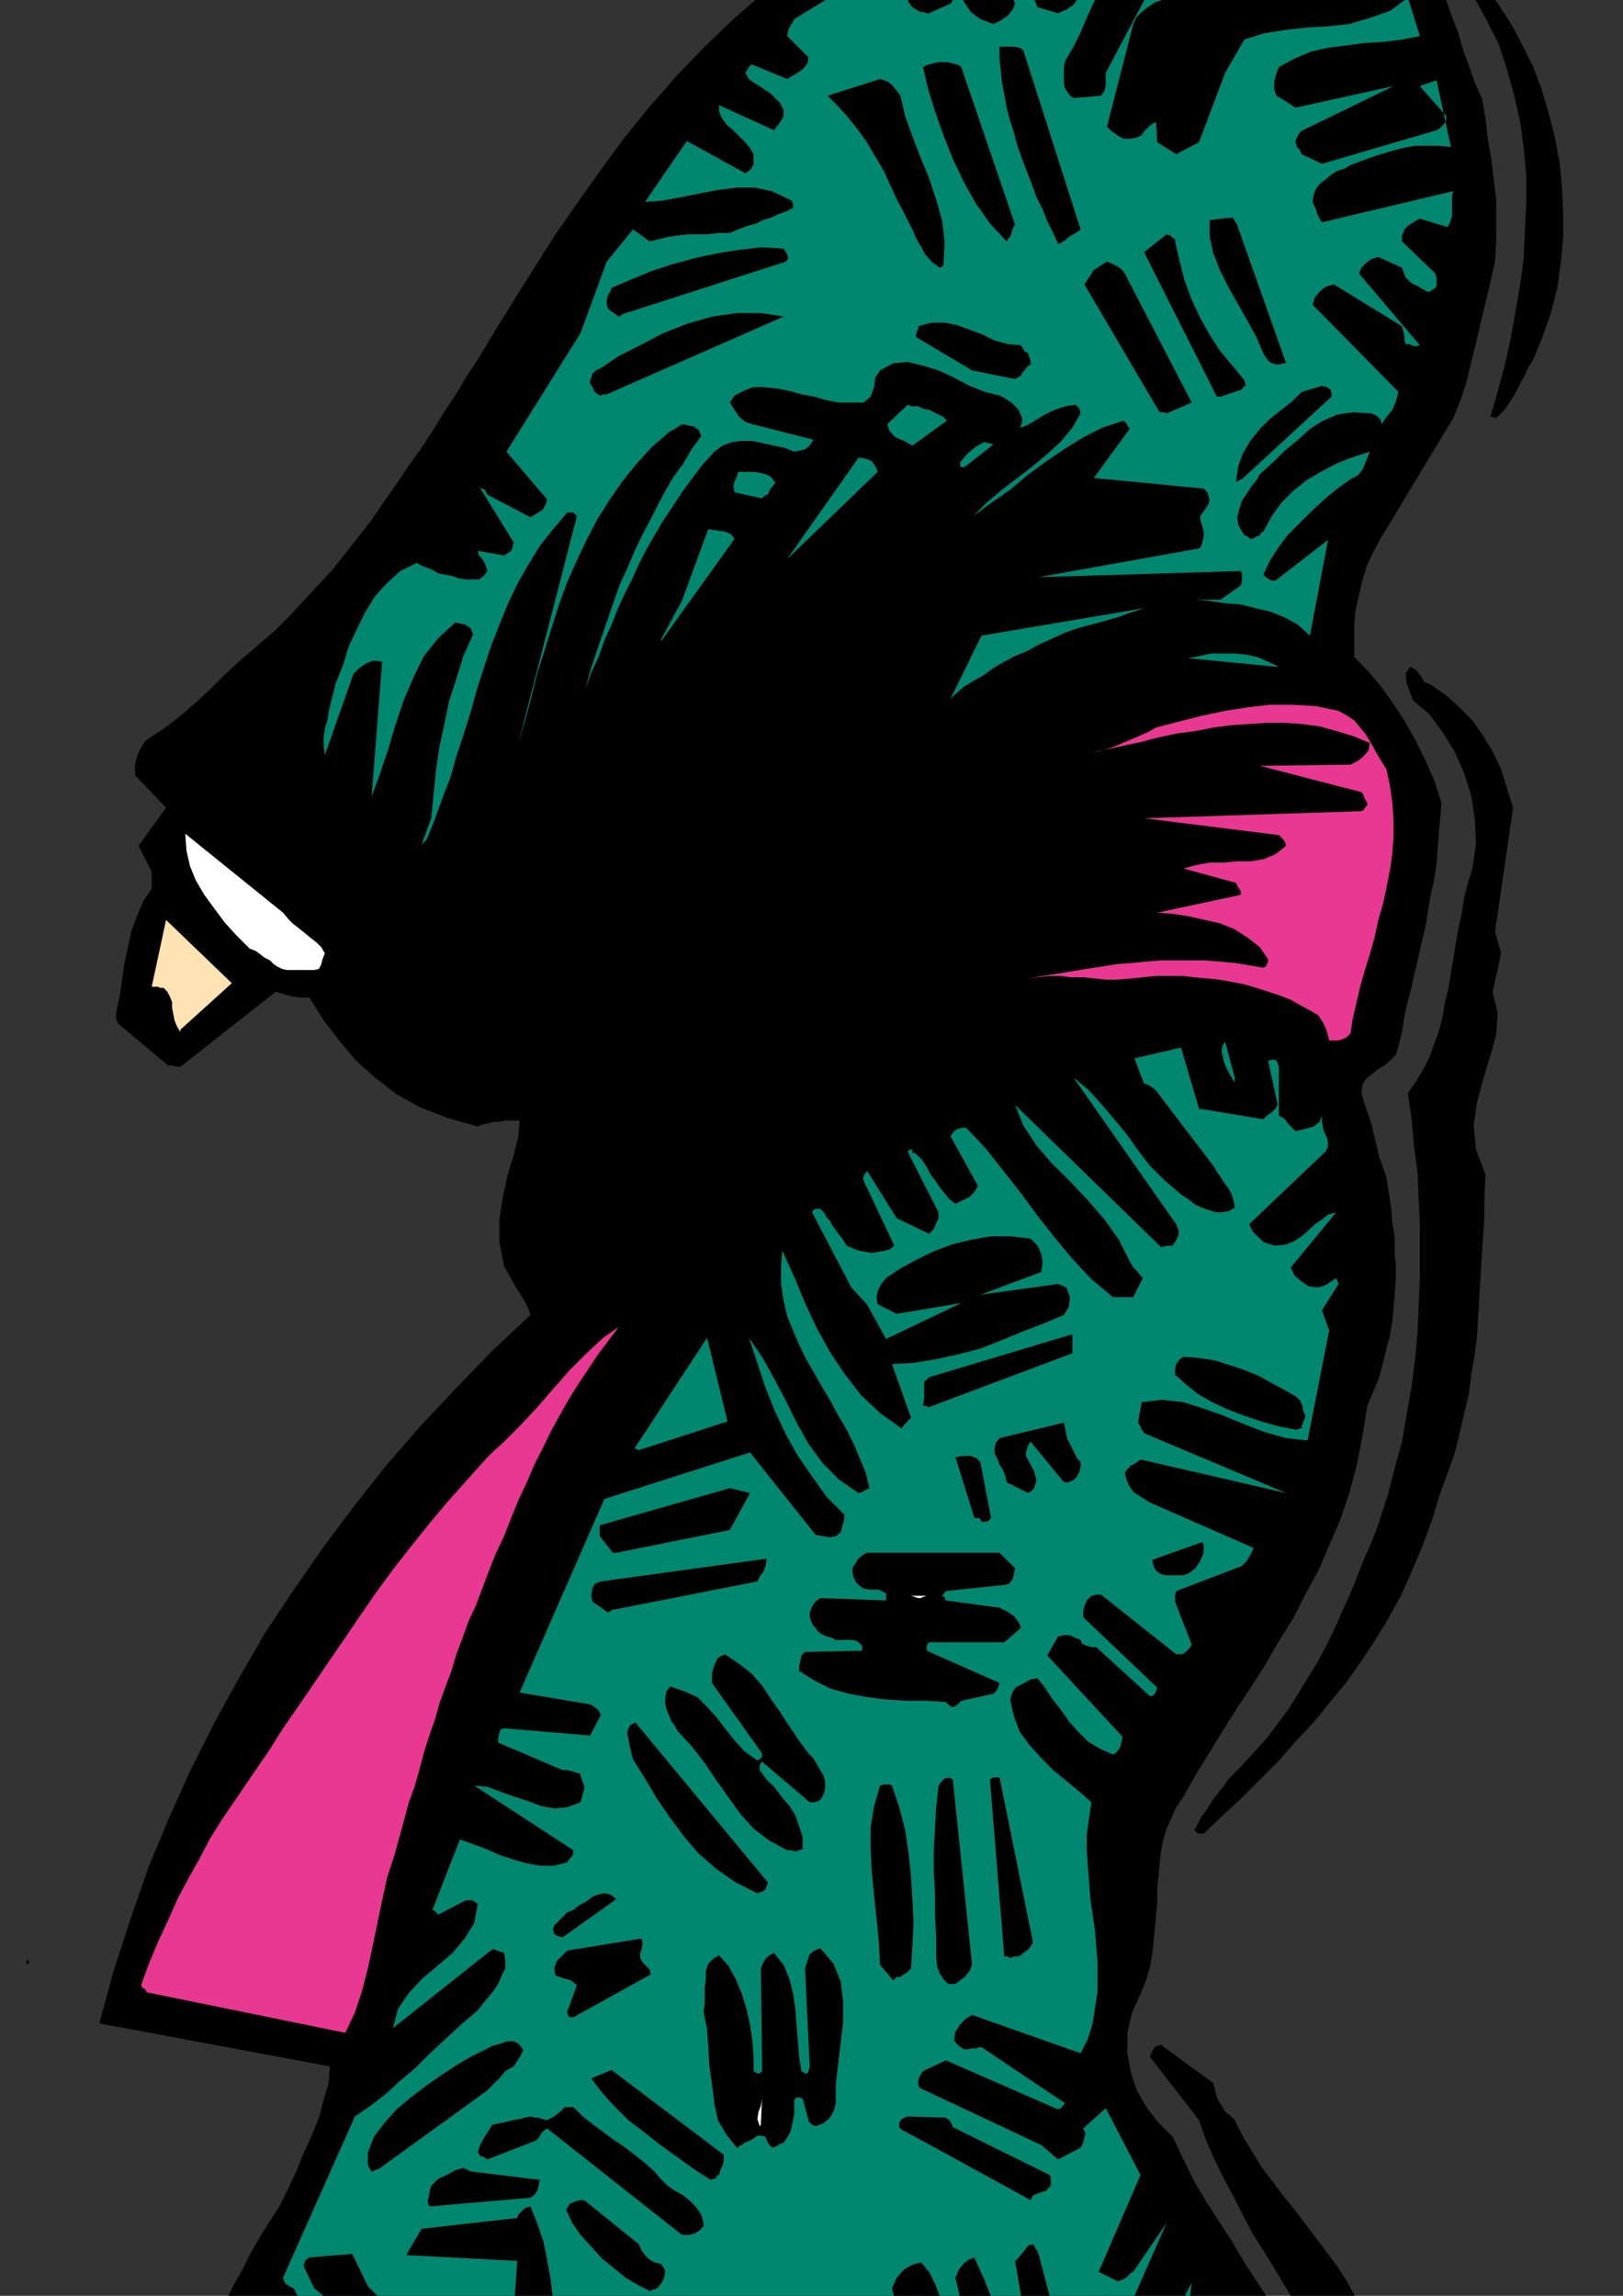 <?xml version="1.0" encoding="utf-8"?>
<!-- Created by UniConvertor 2.0rc4 (https://sk1project.net/) -->
<svg xmlns="http://www.w3.org/2000/svg" height="841.89pt" viewBox="0 0 595.276 841.89" width="595.276pt" version="1.1" xmlns:xlink="http://www.w3.org/1999/xlink" id="15bf8a5e-f612-11ea-a05a-dcc15c148e23">

<rect x="0" y="0" width="595.276" height="841.89" fill="#333333" stroke="none"/>

<g>
	<g>
		<path style="fill:#000000;" d="M 273.374,1091.553 L 279.062,1091.985 284.75,1091.985 290.87,1092.417 296.99,1092.417 303.11,1092.417 309.23,1092.417 314.918,1091.553 321.038,1090.617 332.414,1088.889 342.926,1085.793 353.006,1082.337 362.654,1077.945 371.87,1072.689 380.582,1067.433 389.366,1061.745 398.15,1056.057 406.43,1050.369 415.214,1044.681 423.998,1038.993 432.71,1034.169 442.358,1029.777 452.006,1025.817 462.518,1023.225 473.462,1020.993 479.582,1015.737 480.95,1009.617 482.246,1003.497 483.11,997.377 483.974,990.753 484.406,984.633 485.27,978.513 485.702,972.393 486.206,966.273 486.638,960.081 486.638,953.961 486.638,947.841 487.07,941.289 487.07,935.169 487.07,928.545 487.07,922.425 487.07,915.873 486.638,905.361 485.27,895.281 483.542,885.633 480.95,876.921 477.854,868.137 473.894,860.217 469.934,852.369 466.046,844.449 461.222,837.033 456.398,829.617 452.006,822.129 447.182,814.713 442.358,807.225 437.966,799.809 434.078,791.889 430.118,783.609 424.862,778.353 420.47,772.665 416.942,766.545 414.782,759.921 413.486,752.937 413.486,745.449 415.214,738.033 418.742,730.185 420.47,725.793 421.766,721.401 422.63,716.577 423.062,712.185 423.566,707.361 423.998,702.537 424.43,697.713 424.43,692.889 424.862,688.569 425.294,683.745 425.726,679.353 426.59,674.961 427.886,670.569 429.686,666.609 431.414,662.721 434.078,658.761 438.83,650.409 443.654,642.561 448.478,634.641 453.734,626.361 458.99,618.441 464.246,610.161 469.07,601.809 474.326,593.457 478.718,584.745 483.542,575.961 487.502,566.745 491.462,557.601 494.918,547.521 497.582,537.441 499.742,526.497 501.47,515.553 503.702,510.297 505.862,505.041 507.23,499.785 508.526,494.529 509.822,489.705 510.686,484.449 511.118,479.625 511.55,474.369 511.982,469.113 511.982,464.289 511.55,459.033 511.55,453.777 510.686,448.521 510.254,442.833 509.39,437.577 508.526,431.889 507.23,427.929 505.862,424.401 504.998,420.513 504.134,417.057 503.27,413.097 501.974,409.137 500.606,405.177 499.31,400.857 499.742,397.761 501.038,395.601 503.27,393.801 505.43,392.073 507.662,390.777 509.822,388.977 511.982,386.817 512.918,383.721 514.214,378.465 515.078,372.777 516.374,367.089 517.742,361.833 519.038,356.145 520.334,350.457 521.63,344.769 522.998,339.081 523.862,333.393 524.726,328.137 526.022,322.449 526.886,316.761 527.318,311.073 527.75,305.313 528.254,300.057 528.686,294.369 526.022,286.089 522.494,278.169 519.038,271.185 515.078,264.201 510.686,257.577 506.294,251.457 501.47,245.769 496.718,240.945 496.718,235.257 496.718,229.569 497.15,223.881 498.446,218.193 499.742,212.505 501.47,207.249 503.702,202.425 506.294,197.601 533.006,153.321 535.67,146.769 537.83,140.217 539.63,132.729 541.358,125.745 543.086,118.329 544.886,110.841 546.614,103.425 548.342,95.937 548.774,88.089 548.774,80.673 548.774,73.185 547.91,66.201 547.046,58.713 545.75,51.297 544.886,43.809 543.518,35.961 540.926,30.273 538.766,24.153 536.534,18.033 534.806,11.841 532.574,6.153 530.414,0.033 527.75,-5.655 524.726,-10.911 524.726,-11.343 525.158,-12.639 525.59,-13.503 526.454,-14.871 527.75,-16.599 529.118,-18.327 530.414,-19.695 532.142,-21.423 533.51,-22.719 534.806,-24.519 535.67,-26.679 536.534,-28.839 536.102,-31.071 535.67,-33.231 534.806,-35.895 534.806,-38.919 509.822,-80.103 509.822,-80.967 509.822,-81.903 510.254,-83.199 511.118,-84.063 512.486,-84.927 514.214,-85.359 515.942,-86.223 517.742,-86.655 519.47,-86.655 521.198,-86.655 522.998,-86.655 524.726,-86.223 585.638,-100.263 580.31,-110.343 580.31,-112.935 579.878,-114.735 578.582,-116.895 577.718,-118.695 576.422,-120.855 575.558,-123.015 575.054,-125.247 575.558,-128.271 532.142,-199.695 527.318,-203.223 522.494,-206.679 517.742,-210.207 512.918,-213.303 507.662,-216.759 501.974,-219.855 496.718,-222.879 490.526,-226.407 483.11,-229.935 475.694,-233.391 468.638,-236.487 461.222,-240.015 453.734,-243.039 445.886,-245.271 437.966,-247.431 430.118,-248.727 424.43,-249.159 419.174,-249.159 413.486,-249.159 407.798,-249.159 402.038,-249.159 396.782,-249.159 391.094,-249.159 385.838,-248.727 380.15,-248.295 374.894,-247.863 369.638,-247.431 364.382,-246.999 358.694,-246.135 353.87,-245.271 348.614,-244.407 343.358,-243.471 340.334,-242.607 337.67,-241.743 335.51,-240.447 333.278,-239.583 331.55,-238.647 329.39,-237.783 327.158,-236.919 324.998,-236.919 314.918,-230.799 309.23,-229.071 303.974,-226.839 298.718,-224.679 293.966,-222.015 289.142,-218.991 284.318,-215.895 279.926,-212.367 275.534,-208.911 271.142,-205.383 266.822,-201.855 261.998,-198.399 257.606,-194.871 253.214,-191.343 248.39,-187.887 243.566,-184.791 238.31,-181.767 235.718,-176.943 232.622,-172.551 229.094,-168.159 225.638,-164.199 222.542,-159.375 220.382,-154.551 219.014,-149.295 219.014,-142.743 224.27,-138.351 229.526,-134.463 235.286,-130.935 241.406,-127.839 247.526,-125.247 253.646,-123.015 260.198,-120.855 266.822,-119.127 273.374,-116.895 280.358,-115.599 286.91,-113.871 293.966,-112.071 300.878,-109.911 307.43,-108.183 314.486,-105.951 321.038,-103.359 334.646,-101.559 335.51,-94.575 335.51,-86.655 335.942,-78.807 336.374,-70.887 337.238,-63.039 339.398,-55.623 342.494,-48.567 347.318,-42.447 346.454,-40.287 345.158,-38.919 343.358,-37.623 340.766,-36.327 328.886,-33.231 315.782,-27.111 303.542,-19.695 291.302,-11.343 279.926,-2.559 268.982,7.017 258.47,17.097 247.958,28.041 238.31,39.057 229.094,50.433 220.382,62.241 212.03,74.049 203.75,85.929 196.262,97.737 188.846,109.545 181.79,120.921 175.238,131.865 170.846,138.489 166.958,145.041 162.566,151.593 158.606,158.145 154.214,164.769 149.822,170.889 145.43,177.441 141.11,183.561 136.718,190.113 131.894,196.305 127.07,202.425 122.246,208.545 116.99,214.233 111.734,219.921 106.478,225.609 100.79,231.297 94.67,236.553 88.55,241.809 82.79,247.065 77.102,252.753 71.414,258.009 65.726,262.833 60.038,267.225 53.918,271.185 53.054,272.049 52.19,273.345 51.254,275.145 50.39,276.873 49.958,278.601 49.526,280.401 49.526,282.561 49.526,284.289 60.902,296.169 50.822,310.137 55.646,319.785 55.646,321.081 55.646,322.449 55.646,324.177 55.646,325.905 52.622,330.297 50.39,335.553 48.23,341.241 46.934,347.361 45.566,353.553 44.702,359.673 43.838,365.793 42.542,371.481 42.542,372.345 42.542,373.209 42.974,374.577 43.406,375.441 61.766,390.777 62.27,390.777 63.566,390.777 64.862,391.209 66.158,391.209 101.222,363.633 103.814,364.497 106.91,365.361 110.006,365.793 113.462,365.793 118.718,374.145 124.406,381.561 130.598,388.977 137.582,395.169 145.43,401.289 154.214,406.113 164.294,410.001 175.238,413.097 177.47,412.233 179.63,411.801 181.358,411.369 183.158,411.369 184.886,410.937 186.614,410.937 188.846,410.937 190.574,410.937 190.142,416.625 188.414,423.537 186.182,430.953 184.454,438.873 183.158,447.225 183.158,455.505 184.886,464.289 189.278,472.137 191.006,474.801 192.302,476.961 193.67,479.625 194.534,482.217 180.494,495.393 167.39,508.929 154.214,522.969 141.974,537.009 130.166,551.913 118.718,567.177 107.774,582.945 97.262,598.713 87.614,615.417 78.47,632.049 69.686,649.545 61.766,667.113 54.35,685.041 47.798,703.905 41.678,722.697 36.422,741.993 120.95,757.761 120.518,763.881 118.718,770.001 116.99,776.553 114.326,783.177 111.302,789.729 108.638,796.281 105.614,802.833 102.518,809.025 99.062,814.281 95.534,819.969 92.006,826.089 88.982,832.209 85.454,838.329 82.358,844.881 79.766,851.505 77.102,858.057 74.942,865.041 73.214,872.097 71.846,879.081 70.55,886.065 70.55,893.121 70.55,900.105 71.414,907.089 72.782,914.145 73.646,916.305 74.51,918.033 74.942,919.401 76.238,920.265 131.462,928.113 133.622,929.049 135.854,930.777 137.582,933.369 138.878,936.033 138.446,940.425 138.014,944.817 138.014,949.137 138.014,953.529 137.582,957.921 137.582,961.881 137.582,966.273 138.014,970.593 138.014,974.985 138.014,979.377 138.014,983.769 137.582,988.161 137.582,992.553 137.582,996.945 137.15,1001.265 136.718,1006.089 142.406,1015.305 148.526,1023.657 155.51,1031.505 163.43,1038.993 171.278,1045.545 179.63,1052.097 187.982,1058.217 196.694,1063.905 200.654,1066.137 204.614,1068.297 208.502,1070.529 212.894,1072.689 217.286,1074.417 222.11,1076.217 226.934,1077.945 231.758,1079.673 236.582,1081.473 241.406,1083.201 246.23,1084.929 251.054,1086.297 256.31,1088.025 261.134,1089.321 265.886,1090.617 270.71,1091.985 271.142,1091.985 272.078,1091.553 272.942,1091.553 273.374,1091.553 Z" />
		<path style="fill:#21e3bd;" d="M 256.31,1070.529 L 204.614,1047.273 204.182,1046.409 204.182,1045.545 204.182,1044.249 204.614,1042.881 228.23,1046.841 232.19,1049.001 236.15,1051.233 240.542,1053.393 244.862,1055.193 249.686,1056.921 254.51,1058.217 259.334,1059.513 264.158,1060.881 268.982,1062.177 273.806,1063.473 279.062,1064.337 283.886,1065.273 288.71,1066.137 293.534,1067.001 298.286,1067.433 303.11,1068.297 250.118,1054.761 247.958,1053.825 246.23,1052.529 245.366,1050.369 245.798,1047.705 250.622,1046.409 254.942,1045.977 259.766,1046.409 264.59,1047.273 269.846,1048.137 274.67,1049.001 279.926,1049.937 285.614,1049.937 290.438,1051.233 294.83,1052.529 299.15,1054.257 303.542,1055.625 307.43,1056.921 311.822,1057.785 316.214,1058.649 321.038,1059.081 296.99,1049.937 296.126,1049.001 294.83,1047.705 293.534,1046.409 292.166,1045.113 292.166,1044.249 292.166,1043.313 292.67,1042.017 293.102,1041.153 356.534,1048.569 327.158,1041.153 324.566,1040.289 323.198,1038.057 322.766,1035.465 323.198,1032.801 370.502,1037.193 350.414,1027.113 349.91,1026.249 349.91,1025.817 349.478,1024.521 349.478,1023.225 395.918,1024.953 374.894,1011.345 375.326,1009.617 376.694,1008.321 378.422,1006.953 380.582,1006.089 420.902,1013.577 399.014,999.105 399.014,998.241 399.014,997.377 399.446,996.441 400.31,995.145 441.494,1004.793 411.686,985.497 412.118,983.769 412.55,982.905 413.918,982.473 415.646,982.041 452.006,989.457 427.022,977.217 427.886,975.417 429.254,974.121 431.846,973.257 434.078,972.393 452.006,975.417 450.71,973.689 449.342,972.393 448.046,971.529 446.75,969.729 446.75,969.297 446.75,968.001 447.182,967.137 447.614,965.841 449.342,965.337 451.142,964.905 452.438,964.905 454.166,964.473 455.966,964.473 457.694,964.473 458.99,964.473 460.79,964.473 452.87,964.473 444.59,964.905 436.67,966.273 428.822,968.433 420.902,970.593 413.054,973.257 405.566,976.353 397.718,979.377 392.462,981.609 387.206,983.769 382.382,986.361 377.126,988.593 372.302,991.185 367.478,993.849 362.654,996.441 357.83,999.105 353.006,1002.201 348.182,1004.793 343.358,1007.457 338.534,1010.049 333.71,1012.713 328.886,1015.305 324.134,1017.465 318.878,1020.129 312.686,1023.657 306.566,1027.113 300.446,1029.777 293.966,1031.505 287.414,1033.233 280.79,1034.601 274.238,1035.465 267.254,1035.465 260.63,1035.465 254.078,1035.465 247.094,1034.601 240.542,1033.233 233.918,1031.937 227.366,1030.209 220.814,1028.481 214.262,1026.249 208.07,1023.657 201.518,1021.425 195.398,1018.833 189.278,1016.601 183.158,1014.009 177.47,1010.913 172.214,1007.889 167.822,1004.361 166.958,1004.361 165.59,1004.361 164.294,1004.793 162.998,1005.225 161.198,1004.793 159.47,1003.929 157.31,1003.065 155.51,1003.497 178.334,1020.993 178.334,1023.225 177.47,1024.521 176.534,1025.385 175.238,1026.249 173.51,1026.249 171.71,1025.817 170.414,1024.953 168.686,1024.089 173.51,1029.345 178.334,1033.737 183.59,1038.057 188.846,1042.017 194.534,1045.977 200.222,1049.001 206.342,1052.097 212.894,1054.761 217.718,1057.785 222.974,1060.881 228.662,1063.905 234.782,1066.569 240.974,1068.297 246.662,1070.025 251.918,1070.529 256.31,1070.529 Z" />
		<path style="fill:#008770;" d="M 247.094,1015.737 L 245.798,999.105 246.23,997.377 247.958,995.577 249.686,993.417 251.918,992.121 253.214,992.121 254.078,992.121 254.942,992.985 256.31,993.849 257.606,995.577 258.47,997.809 259.334,999.969 260.63,1002.633 261.134,1005.225 261.566,1007.889 261.998,1010.913 261.998,1013.577 286.91,1008.753 254.078,971.961 253.646,968.433 254.51,965.841 256.31,962.745 258.038,960.081 262.43,960.081 266.822,961.449 270.71,964.041 275.102,967.137 279.062,971.097 283.454,975.417 287.414,979.377 290.87,983.337 292.67,985.497 293.966,987.729 295.262,989.889 296.558,991.617 297.854,993.849 298.718,995.577 300.014,996.945 301.31,998.673 302.606,998.673 303.542,997.809 304.406,996.945 305.27,995.145 301.31,988.593 296.558,982.905 291.734,977.649 286.046,972.393 280.358,968.001 274.67,963.177 268.982,958.785 263.726,953.961 269.414,940.857 272.078,939.993 274.238,940.425 276.902,941.289 279.062,942.585 279.494,932.073 285.182,925.089 292.166,927.681 299.15,931.209 305.702,935.601 312.254,940.857 317.942,946.545 323.198,952.665 328.022,959.217 331.982,965.841 332.846,969.297 334.142,971.529 335.51,973.689 337.238,975.849 359.558,967.137 332.846,951.801 331.982,950.505 331.118,948.705 331.118,946.545 331.55,944.313 332.414,943.017 333.71,942.153 335.078,941.721 336.806,940.857 338.102,940.857 339.398,941.289 341.198,941.721 342.926,942.153 343.79,941.721 345.158,941.289 346.454,941.721 347.75,942.153 374.462,961.017 354.302,942.585 351.278,941.721 348.182,939.993 346.022,937.329 344.222,933.801 345.158,931.641 346.886,930.345 349.478,929.481 352.574,929.049 390.23,957.489 391.094,957.489 392.462,957.921 394.19,957.489 395.918,957.057 370.502,935.601 356.534,927.249 356.102,926.385 355.67,925.953 355.238,925.521 355.67,923.793 356.102,923.289 356.966,921.993 357.83,921.129 358.694,920.265 362.222,918.969 365.246,918.969 368.342,919.833 371.438,921.129 374.462,923.289 377.558,925.089 380.582,927.249 384.11,929.049 388.934,932.937 393.326,936.897 397.718,940.425 402.038,943.881 406.43,946.545 411.254,948.705 416.078,950.505 421.766,951.369 427.454,950.937 433.142,950.073 438.83,949.137 444.086,948.273 449.846,947.409 455.102,946.977 460.358,946.545 465.11,946.977 461.222,943.017 455.966,939.993 449.846,937.761 443.222,935.169 436.67,933.369 430.118,930.777 423.566,928.113 418.31,925.089 415.646,925.089 413.486,925.089 411.686,924.657 409.958,923.793 407.798,923.289 405.998,921.993 404.27,920.265 402.974,918.033 403.406,915.873 404.702,914.577 406.43,913.713 408.662,912.777 410.822,912.345 413.486,911.913 416.078,911.913 418.31,911.049 475.19,934.737 476.99,934.305 476.99,932.937 476.126,931.641 475.694,930.345 474.758,929.913 473.894,929.481 473.03,929.913 471.734,930.345 455.534,919.401 412.118,904.497 411.686,904.065 411.254,903.201 410.39,901.833 409.958,900.537 411.254,897.945 413.486,896.145 416.51,895.281 419.606,895.281 427.022,895.713 434.078,897.009 440.63,899.241 447.182,901.401 453.302,903.633 459.422,905.793 466.046,907.089 472.166,908.025 467.774,902.769 462.518,898.377 455.966,895.713 448.91,893.553 441.494,891.753 434.078,890.457 426.59,888.729 419.606,886.497 419.174,885.633 419.174,885.201 418.742,883.905 418.31,882.609 419.606,879.513 422.198,877.785 426.158,875.985 430.118,874.257 465.11,884.769 450.71,847.977 449.846,850.641 449.342,853.665 448.91,857.193 449.342,860.649 448.478,861.585 447.614,862.449 446.75,863.313 445.886,864.177 434.078,862.017 437.102,837.033 430.118,850.641 419.606,851.073 417.806,850.137 416.51,848.841 415.646,847.113 414.782,844.881 427.886,815.145 415.646,833.073 414.782,833.505 413.486,834.873 412.118,835.737 409.958,836.601 402.974,833.073 418.31,797.577 405.566,773.097 397.286,780.513 398.15,782.313 397.718,784.041 397.286,785.769 396.35,787.569 388.07,791.889 381.95,786.633 337.238,765.609 336.806,764.313 336.806,762.585 337.67,760.785 338.534,759.489 346.886,755.529 388.07,773.529 388.934,773.097 389.366,773.097 389.366,772.665 390.662,771.297 359.99,750.705 359.126,750.705 357.83,751.209 356.102,751.209 354.302,751.641 353.006,751.209 351.71,750.273 350.846,749.409 349.91,748.113 350.414,745.017 352.142,742.425 354.302,740.193 356.534,738.897 396.35,752.937 399.014,747.681 400.742,741.993 401.606,736.305 402.542,730.617 402.542,724.929 402.542,719.169 402.038,713.481 401.606,707.793 400.742,702.105 399.878,695.985 399.446,690.297 399.014,684.177 398.582,678.489 398.582,672.801 399.446,666.609 400.31,660.921 395.918,657.033 391.094,653.073 386.27,649.113 381.95,644.721 377.558,639.897 374.03,635.073 371.87,629.385 370.502,623.265 371.006,621.537 371.438,620.241 372.302,619.305 372.302,618.873 374.03,618.009 375.758,617.145 377.99,615.849 380.582,615.417 383.246,618.873 385.838,622.833 388.934,626.793 392.03,631.185 395.486,635.073 399.014,638.601 403.406,641.265 408.23,643.425 409.526,642.561 410.822,640.761 411.254,639.033 411.686,636.873 384.11,607.065 388.07,600.081 390.23,599.649 392.462,599.649 394.19,600.513 396.35,601.377 396.782,602.673 398.582,603.537 400.31,603.969 402.038,603.969 421.766,621.969 422.63,621.969 423.566,621.105 423.998,620.241 424.43,618.873 397.286,593.025 397.286,590.865 397.718,589.137 398.582,586.905 400.31,585.177 400.742,585.177 402.038,584.745 402.974,584.745 403.838,584.745 431.414,606.633 433.574,606.633 434.942,605.769 436.238,604.473 437.102,603.105 430.982,587.337 430.982,586.905 430.982,585.609 430.982,584.745 431.414,583.449 453.302,575.097 455.534,574.233 457.262,572.433 458.558,570.273 459.854,567.681 421.766,550.977 419.606,549.681 418.31,548.817 416.942,547.953 415.646,547.089 414.782,545.721 413.918,544.425 413.054,542.265 412.55,540.033 413.486,538.737 414.782,537.441 416.51,536.577 418.31,535.209 471.734,547.521 419.606,525.561 419.174,524.697 418.742,524.265 418.31,522.969 417.374,521.673 418.742,514.185 426.158,513.321 434.078,514.185 441.062,516.417 448.478,519.009 455.966,522.105 463.814,525.129 471.734,527.361 479.582,528.225 487.502,487.905 484.838,480.489 490.958,470.841 490.094,468.681 488.798,469.545 486.206,471.273 483.542,472.137 480.014,471.705 477.422,469.977 474.758,467.745 473.462,464.721 490.094,444.561 487.07,445.425 484.838,447.225 482.246,448.953 480.014,451.113 477.422,453.345 474.758,455.073 471.734,456.369 467.774,456.801 466.046,456.369 464.678,455.937 463.814,455.505 463.382,455.505 462.086,454.209 460.79,452.913 459.422,451.545 458.126,448.953 484.838,423.537 486.206,422.241 487.07,420.513 487.07,418.785 486.638,417.057 485.702,415.257 485.27,413.529 484.838,411.369 484.838,409.137 483.974,411.369 481.814,413.097 478.718,413.961 475.19,414.825 473.894,413.529 472.598,412.233 471.302,410.433 469.07,409.137 469.07,391.209 468.638,389.913 468.206,388.977 466.91,388.545 465.11,388.977 468.638,405.177 467.774,406.545 466.478,407.841 464.678,409.137 463.382,410.433 439.766,406.545 433.142,384.153 416.078,388.113 419.606,397.329 420.902,397.761 421.766,398.193 423.062,399.057 423.998,399.921 443.654,425.697 445.022,427.497 446.318,429.657 447.614,431.457 448.91,433.617 450.278,435.345 451.574,437.577 452.438,440.169 452.87,442.833 450.71,444.129 448.046,444.561 445.886,444.561 443.222,443.697 440.63,442.833 437.966,441.465 435.806,439.737 433.142,438.009 427.022,432.753 421.766,427.497 417.374,421.809 413.054,415.689 408.662,410.433 403.838,404.745 399.014,399.489 393.758,395.169 431.414,448.953 432.278,451.113 432.278,452.913 431.414,454.641 430.118,456.801 429.254,456.801 427.886,456.801 426.59,457.233 425.726,457.233 372.302,405.177 375.326,412.665 380.15,420.081 385.838,426.633 392.462,433.185 399.014,440.169 405.134,447.225 410.39,454.641 414.35,462.489 415.646,464.721 416.942,466.017 418.31,467.745 419.174,468.681 415.646,475.665 408.23,475.665 400.31,469.113 393.326,461.625 386.774,453.777 380.582,445.857 374.462,437.577 367.91,429.225 361.358,420.945 354.302,413.529 353.006,413.529 351.278,413.961 349.91,414.825 348.614,416.625 358.694,434.913 357.398,437.145 355.67,438.873 353.006,440.169 350.414,441.465 348.182,439.737 346.454,437.577 344.654,435.345 342.926,432.753 341.198,430.521 339.902,427.929 338.102,425.265 335.942,423.105 334.646,422.673 334.646,421.809 334.142,421.377 332.846,422.241 344.222,444.561 344.222,446.721 343.358,448.521 342.494,450.681 340.766,452.481 328.886,446.721 317.942,429.225 317.942,429.657 317.51,430.089 316.646,431.457 316.646,432.753 328.022,456.801 326.294,458.169 324.566,458.601 322.334,459.033 319.742,459.465 317.078,459.033 314.918,458.601 312.686,457.737 310.526,456.801 309.23,454.641 307.862,452.913 306.566,451.113 305.27,449.385 304.406,447.657 303.11,446.289 302.174,444.561 300.878,443.265 300.014,443.265 299.15,443.265 298.286,443.697 297.854,444.561 312.254,472.137 317.942,478.257 324.998,491.001 352.574,477.825 328.886,481.785 321.902,478.257 321.47,475.665 321.902,473.505 323.198,470.841 324.998,468.681 330.254,465.153 335.942,462.057 342.062,459.033 349.046,456.369 356.102,454.641 363.518,453.345 370.502,453.345 377.99,454.209 380.582,456.801 381.95,459.897 382.382,462.993 381.95,466.449 359.558,474.801 388.07,470.841 391.094,472.137 392.462,475.665 392.03,479.193 390.23,482.217 382.814,485.313 374.894,488.337 367.478,491.433 359.558,494.529 351.278,496.689 343.358,498.417 335.078,499.785 327.158,500.217 334.142,519.873 333.278,520.809 332.414,521.673 331.55,522.537 330.686,523.833 322.766,518.145 315.782,511.593 309.662,503.673 304.406,495.825 299.582,487.041 295.262,477.825 291.302,468.249 286.91,458.601 286.478,464.721 286.478,470.841 287.414,476.961 288.71,482.649 290.87,487.905 293.102,493.161 295.694,498.417 298.718,503.673 301.742,508.929 304.838,514.185 307.43,519.009 310.526,524.265 313.118,529.521 315.35,534.777 317.51,540.033 318.878,545.721 317.942,546.153 317.078,546.657 316.214,547.089 314.918,547.521 307.862,542.697 301.742,536.577 296.558,529.521 292.166,521.673 288.278,513.753 283.886,505.473 279.494,497.553 274.67,490.569 277.766,499.785 280.79,508.929 284.318,517.713 288.278,526.065 292.67,533.913 297.854,541.401 303.11,548.817 309.662,555.369 309.662,557.169 309.23,558.465 308.798,560.193 308.366,561.921 306.566,563.289 304.406,563.721 301.742,563.289 299.15,562.857 275.102,532.617 221.678,549.681 190.574,620.673 216.422,624.993 217.286,625.497 218.582,626.361 219.518,627.225 220.382,628.953 216.422,636.441 184.886,633.777 183.59,634.209 183.158,635.505 182.726,637.305 182.726,639.033 206.342,649.113 208.07,649.113 209.87,649.545 211.166,649.977 212.894,650.409 212.894,651.345 213.326,652.209 213.758,653.505 214.262,654.801 214.262,656.097 213.758,657.897 213.326,659.625 212.894,660.921 208.07,662.721 203.246,663.153 198.494,662.289 193.67,660.489 188.414,658.761 183.59,657.033 178.766,655.233 173.942,654.801 210.302,678.489 210.302,679.353 209.87,680.649 209.006,681.513 208.07,682.881 203.246,684.177 197.99,684.177 193.238,683.313 188.414,681.945 183.158,680.217 178.334,678.057 173.51,676.257 168.686,674.529 158.606,700.377 159.47,700.809 159.902,701.241 160.334,701.673 160.766,702.105 170.846,696.849 171.71,696.849 173.078,696.849 173.942,697.281 175.238,698.145 173.942,705.201 170.414,710.889 166.022,716.145 160.334,720.969 154.646,725.793 149.822,731.049 145.934,736.737 144.134,743.721 180.494,714.849 181.358,714.849 182.222,715.281 183.59,715.713 184.886,716.145 185.318,718.737 185.318,721.833 184.022,724.425 182.726,727.521 180.926,730.185 178.766,732.777 176.966,734.937 175.238,737.169 169.118,742.425 163.43,747.681 157.742,752.937 152.486,758.193 146.798,763.017 141.542,767.841 135.854,772.233 130.166,776.121 103.814,835.305 104.318,836.601 104.75,837.465 106.046,838.329 107.774,839.193 111.734,847.113 117.422,853.665 123.974,858.921 131.462,863.745 138.878,868.137 146.366,872.529 152.918,878.217 158.606,884.769 158.606,885.633 158.174,886.497 157.742,887.433 156.878,888.729 151.622,889.593 146.798,889.161 141.974,887.433 137.582,885.201 133.19,882.177 128.366,879.081 123.974,876.417 119.15,874.257 115.694,871.665 112.598,869.433 110.006,866.841 106.91,864.609 104.318,862.449 101.654,860.217 98.558,858.057 95.534,855.897 95.102,855.897 93.302,857.193 92.438,858.489 94.238,858.921 141.974,894.417 141.974,895.281 141.974,896.145 141.974,897.513 141.542,898.377 139.742,899.241 137.582,900.105 135.854,900.969 133.19,901.401 89.414,875.553 87.614,878.649 86.318,882.177 85.022,886.065 84.158,890.457 83.726,894.849 83.726,899.673 84.158,904.065 85.022,908.457 91.142,910.617 96.83,911.913 102.95,913.281 109.07,914.145 115.262,914.577 121.382,915.009 127.934,915.009 134.054,915.009 140.174,915.009 146.366,915.009 152.918,915.009 159.038,915.009 165.158,915.009 171.278,915.441 177.47,915.873 183.59,916.737 189.71,829.113 148.958,826.953 154.646,817.305 189.71,813.345 190.142,812.049 191.006,811.185 192.302,809.889 194.534,809.025 197.126,815.577 199.358,822.129 200.654,828.681 201.95,835.737 202.814,843.153 203.246,850.137 203.75,857.625 203.75,865.041 203.75,872.529 203.75,879.945 203.75,887.433 204.182,894.849 204.614,902.265 205.046,909.321 206.342,916.737 207.638,923.793 211.166,929.481 215.126,936.033 219.518,943.017 222.974,950.073 226.07,957.489 228.23,964.905 229.094,972.393 228.23,979.809 227.366,979.809 226.502,980.673 225.638,981.105 224.27,982.041 219.518,977.649 215.558,972.825 212.03,967.137 209.438,961.017 206.774,955.329 203.75,949.137 200.654,943.017 196.694,937.761 212.894,983.337 206.342,990.753 200.654,985.497 195.83,979.377 191.87,971.961 187.982,964.041 184.454,955.761 180.926,947.409 176.966,939.993 172.214,932.937 175.238,989.457 177.902,993.417 181.358,996.945 185.75,999.105 190.142,1001.265 195.398,1003.065 200.222,1004.793 205.478,1006.521 210.302,1008.753 218.582,995.145 219.014,994.713 219.95,994.713 221.246,994.713 222.542,994.713 223.838,996.009 225.206,997.809 226.502,999.537 227.366,1001.697 228.23,1003.929 229.094,1006.089 229.526,1008.753 230.03,1011.345 230.03,1009.185 230.03,1006.953 230.03,1004.793 230.03,1002.633 230.462,1000.401 231.326,998.673 232.622,996.945 234.35,995.145 237.446,995.145 240.038,997.377 241.838,999.969 243.566,1003.497 243.998,1005.225 244.43,1007.457 244.862,1009.185 245.366,1010.481 245.366,1012.209 245.798,1014.009 245.798,1015.305 245.798,1016.601 245.798,1016.601 246.662,1016.169 247.094,1015.737 247.094,1015.737 Z" />
		<path style="fill:#ffffff;" d="M 159.902,993.849 L 158.606,991.617 156.446,989.889 154.214,988.593 151.622,986.865 152.918,989.889 155.078,991.617 157.742,992.985 160.334,994.713 160.334,994.713 160.334,994.281 159.902,993.849 159.902,993.849 Z" />
		<path style="fill:#008770;" d="M 322.766,986.361 L 324.134,986.361 325.862,985.497 326.726,984.633 327.59,983.337 326.294,980.673 324.566,977.649 322.334,975.417 319.742,972.825 316.646,970.593 314.054,968.001 311.39,965.337 309.23,962.745 305.702,960.081 302.606,957.489 299.582,954.825 296.99,952.233 293.966,950.073 291.302,947.841 288.278,946.113 285.182,944.817 286.91,946.545 289.142,948.273 291.734,950.505 294.83,952.665 297.422,955.329 300.446,957.921 303.11,960.585 305.27,963.177 307.43,966.273 309.662,968.865 311.39,971.529 313.118,974.121 314.918,976.785 316.646,979.809 318.374,983.337 320.174,986.865 320.606,986.865 321.47,986.361 322.334,986.361 322.766,986.361 Z" />
		<path style="fill:#000000;" d="M 238.31,969.729 L 239.606,969.729 241.406,969.297 242.702,968.433 243.998,967.569 244.862,966.273 245.798,964.905 246.662,963.609 247.094,961.449 245.366,953.961 243.566,946.977 240.974,939.561 237.446,932.937 233.918,926.385 229.526,920.265 224.27,915.441 218.582,911.049 216.854,910.617 215.126,910.185 213.758,909.321 212.894,908.457 211.598,909.753 210.302,911.049 209.87,912.345 209.006,914.145 235.718,969.297 236.15,969.297 237.014,969.297 237.878,969.729 238.31,969.729 Z" />
		<path style="fill:#000000;" d="M 296.99,915.009 L 305.27,910.617 305.702,909.753 305.702,908.889 305.702,907.521 305.27,906.657 300.878,905.793 296.99,904.497 292.166,903.633 287.846,902.769 283.454,901.833 278.63,900.537 274.238,899.673 269.414,898.377 265.022,897.945 260.63,897.513 256.31,897.009 251.918,896.577 247.958,896.577 243.998,897.009 240.038,898.377 236.582,900.537 237.014,902.265 238.742,903.633 240.542,904.065 242.27,904.497 296.99,915.009 Z" />
		<path style="fill:#000000;" d="M 350.414,909.753 L 350.846,909.753 351.71,908.889 352.142,908.457 352.574,908.457 353.006,904.065 353.87,899.673 353.87,894.849 353.87,890.025 353.87,885.201 353.87,880.377 353.006,875.553 352.574,870.729 351.71,865.473 350.846,860.649 349.478,855.897 348.182,851.073 346.454,846.249 344.654,841.857 342.926,837.465 340.766,833.073 339.902,832.209 338.966,830.913 338.102,830.049 337.67,829.617 334.646,830.481 331.55,832.209 328.886,835.305 327.158,839.193 344.222,904.497 349.478,910.617 349.478,910.617 349.91,910.185 350.414,909.753 350.414,909.753 Z" />
		<path style="fill:#000000;" d="M 501.47,906.657 L 501.47,906.657 502.406,905.793 502.838,905.361 502.838,905.361 504.134,901.401 504.998,897.513 505.43,893.121 505.862,888.729 505.862,884.337 505.862,879.945 505.862,875.121 506.294,870.729 504.998,863.313 502.838,856.329 500.606,849.705 497.582,843.153 494.486,837.465 490.958,831.777 487.07,826.521 483.11,821.265 479.15,816.009 475.19,810.753 470.87,805.497 466.91,800.241 462.95,794.985 459.422,789.297 455.966,783.609 452.87,777.489 451.142,775.689 449.342,774.393 448.478,772.665 447.182,770.865 446.318,769.137 445.886,767.409 445.454,765.609 445.022,763.881 425.726,749.841 424.43,750.273 423.566,750.705 422.63,752.073 421.766,754.233 439.766,777.489 442.358,784.905 445.454,791.889 448.91,798.945 452.438,805.497 455.966,812.481 459.422,819.105 463.382,825.225 467.342,831.777 471.302,838.329 475.19,844.881 479.15,851.505 483.11,858.057 486.638,865.041 490.094,872.097 493.622,879.081 496.718,886.497 496.718,889.161 496.718,891.753 496.718,894.417 497.582,896.577 498.014,898.809 498.446,900.969 498.878,903.201 499.31,905.361 499.742,905.361 500.606,905.793 501.038,906.657 501.47,906.657 Z" />
		<path style="fill:#000000;" d="M 366.614,898.377 L 367.91,898.377 369.206,898.377 370.502,898.377 372.302,897.945 373.166,893.553 373.598,889.593 373.598,885.201 373.166,880.377 372.734,875.985 372.302,871.665 371.438,866.841 370.07,862.017 369.206,857.625 367.478,853.233 366.182,848.409 364.382,844.017 362.654,840.129 360.926,835.737 359.126,831.777 357.398,827.817 355.238,828.681 353.438,830.049 351.71,832.209 350.414,835.305 365.246,898.377 365.246,898.377 366.182,898.377 366.614,898.377 366.614,898.377 Z" />
		<path style="fill:#000000;" d="M 300.878,896.577 L 304.406,896.145 307.43,894.417 310.094,892.257 312.254,890.025 312.254,889.161 312.254,888.729 311.39,887.865 310.526,886.497 306.134,885.633 301.31,884.769 296.558,883.905 291.734,883.041 286.478,881.745 281.654,880.377 276.902,879.081 272.078,877.353 267.686,877.353 263.294,876.417 259.334,875.985 255.374,875.121 251.486,874.689 247.958,874.689 243.998,875.121 240.038,875.985 238.742,876.921 237.878,878.217 237.446,879.945 238.31,882.177 300.878,896.577 Z" />
		<path style="fill:#000000;" d="M 386.27,895.713 L 387.206,896.145 388.502,895.713 389.366,895.281 390.662,894.417 391.526,886.065 391.526,877.353 390.662,869.001 389.366,860.649 387.638,851.937 385.406,843.585 383.246,835.305 381.014,826.953 380.582,825.657 379.718,824.361 379.286,823.425 378.854,822.993 377.126,823.425 375.758,825.225 374.03,827.385 372.302,829.113 383.678,895.713 384.11,895.713 384.542,895.713 385.406,895.713 386.27,895.713 Z" />
		<path style="fill:#000000;" d="M 158.606,871.161 L 167.822,870.729 165.59,866.409 162.566,862.449 158.606,858.489 153.782,854.529 148.958,851.073 144.134,847.113 139.31,842.721 134.918,838.329 129.23,826.521 113.462,827.817 113.03,828.249 112.166,828.681 111.734,829.617 111.302,830.913 115.262,839.193 156.878,872.097 157.31,872.097 157.742,871.665 158.174,871.161 158.606,871.161 Z" />
		<path style="fill:#000000;" d="M 299.15,872.961 L 302.174,872.961 305.27,872.529 307.862,871.161 310.526,868.569 311.39,867.705 311.39,866.841 311.39,865.905 310.526,864.609 303.11,862.449 295.694,860.217 287.846,858.489 279.494,857.193 271.646,856.329 263.294,856.329 255.374,857.193 247.958,858.921 247.526,859.353 247.094,860.217 246.23,861.585 245.798,863.313 245.798,864.177 246.23,864.609 247.094,865.473 247.958,866.409 299.15,872.961 Z" />
		<path style="fill:#000000;" d="M 238.31,840.129 L 238.742,840.129 239.174,839.625 239.606,839.625 240.038,839.625 241.406,838.761 242.702,837.033 243.566,835.305 243.998,833.073 243.566,831.777 242.702,830.481 241.838,830.049 240.038,829.617 238.31,828.681 236.582,826.953 235.286,825.225 234.35,822.993 214.262,806.793 212.894,806.793 211.166,807.225 209.006,808.089 207.638,810.321 209.87,815.145 212.894,819.537 216.854,823.857 220.814,828.249 225.206,831.777 229.526,835.305 233.918,837.897 238.31,840.129 Z" />
		<path style="fill:#000000;" d="M 250.118,819.537 L 251.486,819.537 252.782,819.537 254.51,819.105 256.31,818.169 256.742,817.737 257.174,817.305 258.038,816.441 258.038,815.145 257.174,812.049 255.374,809.457 253.214,807.225 250.622,805.065 247.526,803.337 244.862,801.537 242.27,798.945 240.038,796.281 236.15,792.825 232.19,789.729 228.662,787.065 224.774,784.473 221.246,781.809 217.718,779.217 213.758,776.121 210.302,772.665 207.206,772.665 205.478,774.393 203.246,776.121 200.654,777.489 198.926,777.057 197.558,776.553 196.262,776.553 194.534,776.121 180.494,779.217 179.198,781.377 177.47,784.041 176.102,786.633 175.238,789.297 175.67,789.729 176.102,790.593 177.47,791.025 178.766,791.889 196.694,784.905 197.558,784.041 197.99,783.177 198.926,781.809 200.654,780.513 250.118,819.537 Z" />
		<path style="fill:#000000;" d="M 158.606,809.025 L 194.534,805.929 195.83,805.065 197.126,803.337 197.558,801.537 197.99,799.377 172.646,796.281 169.982,794.985 166.958,795.849 163.862,797.577 160.766,798.945 160.334,799.377 159.902,799.809 159.038,800.673 158.174,801.537 157.742,802.833 157.31,805.065 156.878,807.225 157.31,809.025 157.31,809.025 158.174,809.025 158.606,809.025 158.606,809.025 Z" />
		<path style="fill:#000000;" d="M 377.99,806.793 L 378.854,805.065 381.014,804.201 383.678,803.337 385.406,801.537 385.406,800.673 385.406,799.809 385.406,798.513 384.974,797.577 350.414,780.513 349.478,780.081 349.046,778.785 348.182,777.489 346.886,776.553 332.846,776.121 330.686,777.057 329.822,778.353 329.822,780.081 330.686,780.945 342.926,787.569 377.99,806.793 Z" />
		<path style="fill:#000000;" d="M 261.998,798.945 L 262.43,798.945 262.862,798.081 263.294,797.577 263.726,797.577 264.158,795.849 265.022,794.121 265.454,792.321 265.454,790.161 224.27,759.057 216.854,762.153 220.814,767.409 225.206,772.233 230.462,777.489 236.15,781.809 242.27,786.633 248.39,791.025 254.51,795.417 260.63,799.377 260.63,799.377 261.566,798.945 261.998,798.945 261.998,798.945 Z" />
		<path style="fill:#000000;" d="M 138.878,795.417 L 178.766,766.545 180.926,764.313 183.158,762.153 185.318,759.489 188.414,757.761 189.278,756.465 190.142,755.097 191.006,753.801 191.87,751.641 190.142,749.409 188.414,748.545 186.182,748.545 183.59,749.409 180.494,750.273 177.902,751.641 175.238,752.937 172.646,754.233 167.39,757.329 162.134,760.785 156.446,764.745 150.686,769.137 145.43,773.529 141.11,778.353 137.15,783.609 134.918,789.297 134.918,791.457 134.918,793.689 135.422,794.985 136.286,796.281 136.718,796.281 137.582,795.849 138.446,795.417 138.878,795.417 Z" />
		<path style="fill:#000000;" d="M 272.078,786.633 L 272.942,785.769 274.238,785.337 275.966,784.473 277.766,783.177 279.494,783.177 280.79,783.609 281.222,784.905 282.158,786.633 283.454,787.569 284.75,787.065 286.046,786.201 287.414,785.769 288.278,784.473 289.142,783.177 290.006,781.377 290.438,779.649 290.87,777.489 291.302,775.257 291.302,773.529 291.302,771.297 291.302,770.001 292.166,769.137 293.102,769.137 294.398,769.569 296.558,777.489 296.558,777.921 296.99,778.353 297.854,779.217 299.15,779.649 301.742,778.785 303.974,777.057 305.702,774.393 306.566,771.297 306.566,764.313 307.43,756.897 308.366,748.977 309.23,741.561 309.23,734.073 308.366,726.657 305.702,720.105 300.878,714.417 298.718,715.281 296.99,716.577 296.126,719.169 295.262,721.833 296.99,757.761 296.558,759.489 296.126,760.353 295.262,760.353 293.966,759.489 293.102,754.233 292.67,748.545 292.166,742.857 291.734,736.737 290.87,731.049 289.574,725.793 287.414,720.537 283.886,716.145 282.158,717.009 280.79,718.305 279.926,719.673 279.062,721.833 279.494,757.761 279.494,759.489 278.63,760.353 277.766,760.353 276.398,759.489 276.398,754.233 275.966,748.545 275.102,742.425 273.806,736.737 272.078,731.049 269.846,725.793 267.254,720.969 263.726,717.009 261.566,718.305 259.766,720.105 258.902,722.697 258.902,725.793 258.47,728.817 258.47,731.913 258.47,734.937 258.038,737.601 259.334,744.153 259.766,750.705 260.198,757.761 261.134,764.313 261.998,771.297 263.294,777.489 266.39,782.745 270.278,787.569 270.71,787.569 271.142,787.065 271.646,786.633 272.078,786.633 Z" />
		<path style="fill:#ffffff;" d="M 279.062,779.217 L 279.494,769.569 279.062,772.233 278.198,774.393 277.766,777.057 278.63,779.649 278.63,779.649 279.062,779.217 279.062,779.217 279.062,779.217 Z" />
		<path style="fill:#e83891;" d="M 126.638,745.449 L 130.166,738.033 132.758,730.185 134.918,721.833 136.718,713.481 138.446,705.201 140.174,696.849 141.974,688.569 144.566,680.649 146.366,674.097 148.094,667.977 149.822,661.353 152.054,655.233 153.782,649.113 155.51,642.561 157.31,636.873 159.47,630.753 161.198,624.561 163.43,618.441 165.59,612.753 167.39,606.633 169.55,600.945 171.71,594.825 174.374,589.137 176.534,583.449 179.198,576.393 181.79,569.841 184.886,563.289 187.478,556.665 190.142,550.113 193.238,543.561 195.83,537.441 198.926,531.321 201.95,525.129 205.046,519.441 208.502,513.321 212.03,507.633 215.558,502.377 219.014,497.121 222.974,491.865 226.934,486.609 221.246,490.569 215.126,496.257 209.006,502.377 203.246,508.929 197.126,515.985 191.006,522.537 184.886,528.657 179.198,533.913 171.71,542.265 164.294,550.545 157.31,558.897 150.686,567.177 144.134,575.529 138.014,583.881 132.326,592.161 126.638,600.513 120.95,608.793 115.262,617.145 109.574,625.497 103.814,633.777 98.558,642.129 92.87,650.409 87.182,658.761 81.494,667.113 77.102,674.097 73.214,681.513 69.254,688.569 65.294,695.985 61.766,703.905 58.31,711.321 54.782,719.673 51.758,727.953 52.19,728.817 52.622,729.249 53.054,729.249 53.918,730.617 126.638,745.449 Z" />
		<path style="fill:#000000;" d="M 210.302,739.761 L 238.742,723.993 238.31,722.265 237.014,720.969 235.718,719.673 234.782,717.873 234.782,716.577 235.286,714.849 235.718,712.617 235.286,710.889 208.07,715.281 206.774,716.577 205.478,717.873 204.182,719.169 203.246,721.833 203.75,724.425 206.342,725.361 209.438,726.225 211.598,727.953 208.07,737.601 208.07,738.465 208.502,739.329 209.006,739.761 210.302,739.761 Z" />
		<path style="fill:#000000;" d="M 350.414,727.521 L 352.142,726.225 353.87,724.929 355.67,722.697 356.534,720.537 349.478,652.641 348.182,651.777 346.454,652.209 345.158,653.505 344.222,654.801 343.358,662.721 342.926,670.569 342.494,678.489 342.494,686.337 342.926,694.257 342.926,702.105 343.358,710.025 343.358,717.873 343.79,721.401 344.654,723.561 346.022,725.793 347.75,727.521 348.614,727.521 349.046,727.521 349.91,727.521 350.414,727.521 Z" />
		<path style="fill:#000000;" d="M 328.886,724.929 L 330.254,724.929 331.55,723.993 332.846,723.129 334.142,721.833 334.646,713.481 335.078,705.201 334.646,696.849 334.142,688.137 333.278,679.785 331.982,671.001 329.822,662.721 327.158,654.801 326.294,654.369 324.998,654.369 324.134,654.369 322.766,654.801 320.606,662.289 319.31,670.137 319.31,678.057 319.742,686.337 320.606,695.121 321.47,703.401 322.334,712.185 322.766,720.537 327.59,726.225 327.59,726.225 328.454,725.361 328.886,724.929 328.886,724.929 Z" />
		<path style="fill:#000000;" d="M 370.502,717.873 L 371.006,717.873 371.87,717.441 373.166,717.441 374.462,717.009 375.326,716.145 376.694,715.281 377.99,713.913 378.854,712.185 366.614,651.777 365.75,651.777 364.382,651.777 363.518,652.209 363.086,652.641 368.342,717.441 368.774,717.441 369.638,717.441 370.07,717.873 370.502,717.873 Z" />
		<path style="fill:#000000;" d="M 206.342,710.457 L 226.07,696.417 223.838,694.689 221.678,694.257 219.518,694.689 217.286,695.553 215.126,697.281 212.462,698.649 210.302,700.377 208.07,701.241 206.342,702.969 205.046,704.337 204.182,705.201 203.246,706.065 202.814,707.361 203.246,709.161 204.614,710.025 206.342,710.457 Z" />
		<path style="fill:#000000;" d="M 277.766,694.257 L 278.198,694.257 278.63,693.825 279.062,693.825 279.494,693.825 279.926,693.393 280.79,692.889 281.222,691.593 281.654,690.297 233.054,631.617 231.326,632.481 230.462,633.777 230.03,635.505 230.462,637.737 230.894,639.897 231.326,641.697 231.758,643.857 232.19,645.153 236.582,652.209 240.974,659.625 245.798,666.609 251.054,673.665 256.31,679.785 262.862,685.473 269.846,690.297 277.766,694.257 Z" />
		<path style="fill:#000000;" d="M 288.71,678.489 L 290.006,678.489 291.734,678.921 293.102,678.489 294.398,678.057 294.398,673.665 293.102,669.705 291.734,665.745 289.574,662.289 286.91,659.193 284.318,655.665 281.222,652.641 278.63,649.113 278.63,648.249 278.63,647.385 279.062,646.521 279.494,646.017 296.99,660.921 297.854,660.921 298.718,660.921 300.014,660.489 300.878,660.057 302.174,657.897 302.606,655.665 302.606,653.505 302.174,651.345 300.878,649.113 299.582,646.953 298.286,644.721 296.558,642.993 292.67,637.737 289.142,632.481 286.046,627.657 282.59,622.833 279.494,618.009 275.534,613.617 271.142,610.161 265.886,606.633 263.294,607.929 261.998,610.593 261.134,613.617 261.134,617.145 279.494,642.993 279.494,643.425 279.494,644.289 278.63,645.153 277.766,645.585 272.942,642.129 269.414,638.169 265.886,633.777 262.862,629.817 259.334,625.929 255.878,622.401 251.054,620.241 245.798,618.441 244.43,620.241 243.998,622.401 243.998,624.561 244.43,626.793 245.366,628.953 246.23,631.185 247.526,632.913 248.39,634.641 253.646,640.329 258.47,646.521 262.862,653.073 267.254,659.193 271.646,665.313 276.398,670.569 282.158,674.961 288.71,678.489 Z" />
		<path style="fill:#000000;" d="M 439.766,672.369 L 440.198,672.369 440.63,672.369 441.062,672.369 441.494,672.369 448.478,665.745 455.534,659.193 462.518,652.209 469.07,645.585 475.19,638.601 481.814,631.617 487.502,624.561 493.622,617.145 498.878,609.729 504.134,601.809 508.958,593.961 513.782,585.177 517.742,576.393 521.63,567.177 525.158,557.601 528.254,547.521 530.846,540.465 533.51,533.049 535.238,526.065 536.966,518.577 538.766,511.161 539.63,504.105 540.926,496.689 541.79,489.273 542.222,481.785 542.654,474.369 543.086,467.313 543.518,459.897 544.022,452.481 544.454,445.425 544.454,438.009 544.886,430.953 541.358,421.377 540.494,412.665 541.79,403.881 544.022,395.601 546.614,387.249 548.774,379.401 549.278,371.481 547.478,363.633 550.574,349.593 548.342,341.673 554.966,296.169 552.734,289.113 550.574,282.129 547.478,275.577 544.022,269.889 540.062,264.201 535.238,259.377 530.414,254.985 524.726,251.025 522.494,250.161 521.198,247.929 519.47,245.769 517.238,244.473 515.51,247.065 515.942,250.593 517.238,254.121 518.174,256.713 524.294,261.969 529.118,268.521 533.51,275.577 536.966,283.425 539.63,291.777 540.926,300.489 541.358,309.273 540.062,318.489 538.262,324.177 536.966,329.433 536.102,335.121 534.806,340.809 533.942,346.065 533.006,351.753 532.142,357.009 531.278,362.265 529.982,367.521 529.118,372.777 527.75,378.033 526.022,382.857 524.294,387.681 522.062,392.073 519.47,396.465 516.374,400.857 517.742,410.433 518.606,420.081 519.902,429.657 520.334,439.305 520.766,448.953 520.766,459.033 520.766,468.681 520.334,478.761 519.902,488.769 519.038,498.417 517.742,508.497 515.942,518.577 514.214,528.657 511.55,538.305 508.958,548.385 505.862,558.033 503.27,565.017 500.174,572.001 497.582,578.625 494.918,585.177 491.894,591.729 489.23,597.849 486.206,603.969 483.11,609.729 479.582,615.417 476.126,621.105 472.598,626.793 468.638,632.049 464.678,637.305 460.358,642.129 455.534,647.385 450.71,652.209 448.91,654.801 447.182,657.033 445.454,659.193 443.654,661.857 442.358,664.017 440.63,666.177 439.334,668.841 437.966,671.433 438.398,671.433 438.83,671.865 439.334,672.369 439.766,672.369 Z" />
		<path style="fill:#000000;" d="M 351.278,624.993 L 351.278,624.993 352.142,624.129 352.574,623.697 352.574,623.697 364.382,621.105 364.814,620.673 365.75,619.737 366.182,618.441 366.614,617.145 339.902,605.337 339.902,604.473 339.902,603.537 340.334,602.673 340.766,602.241 368.342,602.241 374.462,596.985 373.598,594.825 371.87,592.593 369.206,590.865 366.614,589.569 346.886,586.905 346.454,585.609 346.022,585.609 345.59,585.177 346.886,583.449 368.342,581.217 370.07,580.785 371.438,579.057 371.87,577.257 372.302,575.097 366.614,569.409 318.878,569.409 317.942,569.409 317.078,569.841 315.782,570.705 314.918,571.569 314.486,572.001 314.054,572.937 313.118,574.233 312.686,575.097 312.686,576.825 313.118,578.625 314.054,580.353 314.918,581.217 316.646,582.513 319.31,582.945 322.334,582.945 324.998,584.313 324.998,584.745 324.998,585.177 324.998,586.041 324.998,586.905 300.878,586.041 299.582,586.905 298.718,587.769 297.854,589.137 296.99,591.297 296.99,592.593 297.422,594.393 298.286,596.121 299.15,596.985 300.014,598.281 301.31,599.217 303.11,600.081 304.838,600.513 306.566,601.377 308.798,601.377 310.526,601.377 312.686,601.377 314.486,601.809 315.35,602.673 316.214,603.537 316.214,605.337 295.262,605.769 293.966,607.065 293.534,609.225 293.102,611.025 293.102,612.753 298.718,616.281 304.838,619.305 311.39,621.105 318.374,622.401 325.43,623.265 332.846,623.697 339.902,623.697 346.886,624.129 347.75,624.993 349.046,625.929 349.91,625.929 351.278,624.993 Z" />
		<path style="fill:#000000;" d="M 224.27,590.433 L 277.766,579.921 278.63,578.193 279.926,576.393 280.79,574.233 281.222,571.569 220.382,579.921 218.15,580.785 217.286,582.513 216.854,585.177 217.286,587.337 222.974,591.297 222.974,591.297 223.838,590.865 224.27,590.433 224.27,590.433 Z" />
		<path style="fill:#ffffff;" d="M 336.806,586.041 L 337.67,586.041 338.534,585.609 339.902,585.177 340.766,585.177 331.982,585.177 332.846,585.177 334.142,585.177 335.51,585.609 336.806,586.041 Z" />
		<path style="fill:#000000;" d="M 427.886,577.689 L 429.254,577.689 430.55,577.689 432.278,577.689 434.078,577.689 436.238,576.825 438.398,575.097 440.198,572.433 441.494,569.409 441.494,568.977 441.494,568.113 441.494,566.745 441.062,565.449 422.63,572.001 423.062,574.233 423.998,575.961 425.726,577.257 427.886,577.689 Z" />
		<path style="fill:#000000;" d="M 226.07,569.409 L 267.686,561.057 275.102,547.521 267.686,545.721 219.95,559.329 219.95,560.193 219.95,561.057 219.95,562.425 219.95,563.289 224.774,569.409 224.774,569.409 225.638,569.409 226.07,569.409 226.07,569.409 Z" />
		<path style="fill:#000000;" d="M 359.99,558.033 L 360.926,558.033 361.79,558.033 362.654,557.601 363.518,556.665 359.558,536.145 358.262,534.777 356.102,533.913 353.006,533.913 350.414,534.345 357.398,556.665 358.262,556.665 359.126,556.665 359.558,557.169 359.99,558.033 Z" />
		<path style="fill:#000000;" d="M 377.99,547.089 L 377.99,547.089 378.854,546.153 379.286,545.721 379.286,545.721 380.15,542.697 379.286,539.601 377.99,537.009 376.262,533.913 376.262,532.617 376.694,531.321 377.126,529.953 377.99,528.657 390.23,543.561 391.094,543.561 392.03,543.561 392.894,543.129 393.758,542.697 395.054,541.401 395.918,539.601 396.35,537.873 396.35,536.145 395.054,534.777 394.19,533.049 393.326,531.321 392.462,529.521 391.526,527.793 391.094,526.065 390.662,523.833 390.23,521.673 366.614,527.361 365.246,529.089 364.814,530.817 364.814,533.049 365.75,534.777 366.614,537.009 367.91,539.169 368.774,541.401 369.206,543.561 377.126,547.521 377.126,547.521 377.558,547.089 377.99,547.089 377.99,547.089 Z" />
		<path style="fill:#008770;" d="M 234.35,531.753 L 266.822,521.241 259.334,490.569 232.622,531.321 233.054,531.321 233.486,531.321 233.918,531.753 234.35,531.753 Z" />
		<path style="fill:#000000;" d="M 475.19,524.265 L 475.694,524.265 476.558,523.833 476.99,523.833 477.422,523.833 477.422,522.537 477.854,522.537 477.854,521.673 478.718,519.873 478.718,519.009 478.286,518.145 477.854,516.849 477.854,515.985 477.422,515.049 476.99,513.753 476.126,512.889 475.19,512.025 471.302,509.793 466.478,507.201 461.654,504.537 456.398,502.377 451.142,500.649 445.454,498.849 439.766,497.985 434.078,497.553 432.71,498.417 431.414,500.217 430.982,501.945 430.982,504.105 434.942,507.633 439.334,511.161 444.59,514.185 450.278,516.849 455.966,519.009 462.518,521.241 468.638,522.969 475.19,524.265 Z" />
		<path style="fill:#000000;" d="M 340.766,515.985 L 393.326,496.257 393.326,489.273 340.766,505.041 338.966,506.769 338.966,509.361 338.966,512.457 338.534,515.553 338.966,515.553 339.902,515.553 340.334,515.985 340.766,515.985 Z" />
		<path style="fill:#008770;" d="M 452.87,395.169 L 449.342,381.993 448.478,383.289 448.046,385.521 448.478,387.249 448.91,389.409 449.846,391.641 450.71,393.369 452.006,395.601 452.87,396.897 452.87,396.465 452.87,396.033 452.87,395.601 452.87,395.169 Z" />
		<path style="fill:#e83891;" d="M 489.23,381.561 L 490.526,381.561 492.326,381.129 494.054,380.265 495.35,378.897 496.214,373.209 497.582,367.521 498.878,361.833 500.606,355.713 502.406,350.025 504.134,343.905 505.43,337.785 507.23,331.593 508.526,325.473 509.822,318.921 510.686,312.801 511.118,306.681 511.118,300.489 510.686,294.369 509.822,288.249 508.526,282.129 506.294,278.601 504.566,275.577 502.838,272.481 501.038,269.457 498.878,266.793 496.718,264.201 494.054,262.401 490.958,260.673 482.678,258.945 473.894,258.441 465.614,258.441 457.694,259.377 449.342,260.673 441.062,262.401 432.278,264.633 423.998,266.793 420.902,268.521 417.806,269.889 414.782,271.185 411.686,272.481 408.662,273.777 405.998,274.713 402.974,275.577 400.31,276.009 406.43,274.713 412.55,273.345 418.742,272.049 425.294,270.321 431.846,268.953 438.398,268.089 445.022,266.793 451.574,265.929 458.126,265.497 464.678,265.065 471.302,265.065 477.422,265.497 483.974,266.361 490.094,268.089 496.214,269.889 502.406,272.481 501.974,275.145 500.174,277.305 498.014,279.033 495.35,280.401 462.086,280.833 499.31,290.481 499.742,290.913 500.174,291.777 500.606,293.073 501.47,294.369 501.47,295.233 500.606,296.169 500.174,297.033 499.31,297.465 419.606,300.057 469.07,306.249 469.934,307.113 470.438,307.545 471.302,308.841 471.734,310.137 467.774,313.233 463.814,314.961 458.99,315.825 453.734,315.825 448.91,316.329 443.654,316.329 438.83,317.193 434.078,318.489 453.302,323.745 453.734,324.609 454.166,325.473 455.102,326.841 455.102,328.137 424.43,334.689 430.118,335.121 435.806,335.985 441.926,337.353 447.614,338.649 452.87,340.809 457.694,343.905 462.086,347.361 465.11,351.753 465.11,352.617 464.678,353.553 464.246,354.417 463.382,354.849 458.126,353.985 452.87,353.121 447.182,352.617 441.926,352.185 436.67,352.185 431.414,352.185 425.726,352.185 420.47,352.617 415.214,353.121 409.526,353.553 404.27,354.417 398.582,355.281 393.326,356.145 388.07,357.009 382.382,357.873 377.126,358.809 380.582,358.377 384.542,357.873 388.502,357.873 392.894,358.377 397.286,358.377 401.606,358.809 405.566,359.241 409.958,359.241 414.782,358.809 419.174,358.377 423.998,357.873 428.822,357.873 433.574,357.873 437.966,358.377 442.79,358.809 447.182,359.241 452.006,360.105 456.398,360.969 460.79,362.265 465.11,363.633 469.07,364.929 473.462,366.657 477.422,368.889 481.382,371.049 483.542,372.345 485.27,375.009 486.638,378.033 487.502,381.561 487.934,381.561 488.366,381.561 488.798,381.561 489.23,381.561 Z" />
		<path style="fill:#ffe3b2;" d="M 66.158,377.601 L 85.022,360.537 60.902,337.353 55.646,361.833 56.51,361.833 57.878,361.833 58.742,362.265 60.038,362.265 61.334,363.633 62.27,365.361 63.134,367.521 63.134,369.753 63.566,371.913 63.998,374.145 64.862,376.305 66.158,378.465 66.158,378.465 66.158,378.033 66.158,377.601 66.158,377.601 Z" />
		<path style="fill:#ffffff;" d="M 105.182,355.713 L 115.262,355.713 116.99,355.281 117.854,353.553 118.286,351.753 119.15,349.593 117.854,347.361 116.126,345.633 113.894,343.905 111.734,342.105 109.574,340.377 107.342,338.649 105.614,336.849 103.814,334.689 67.958,305.745 68.39,311.937 69.686,317.625 71.846,322.881 74.942,328.137 78.47,332.961 82.358,338.217 86.75,343.041 91.574,347.865 93.806,348.729 95.534,350.025 97.262,351.321 99.062,352.185 100.358,353.553 101.654,354.417 103.382,355.281 105.182,355.713 Z" />
		<path style="fill:#008770;" d="M 156.446,307.977 L 159.47,300.489 162.134,293.073 165.158,285.225 167.39,277.305 169.982,269.457 172.646,261.105 174.806,253.185 177.47,244.905 180.062,236.985 183.158,229.137 186.182,221.649 189.71,214.233 193.67,207.249 197.99,200.193 202.814,194.073 208.07,187.953 209.438,187.953 210.302,187.953 210.734,188.385 211.598,189.249 187.982,280.833 190.142,272.481 192.734,263.697 194.966,255.417 197.126,246.633 199.79,238.353 202.382,230.001 205.046,221.649 208.07,213.369 211.598,205.449 215.126,198.033 219.014,190.545 223.406,183.561 228.23,176.577 233.486,170.025 239.174,163.833 245.798,158.145 247.526,157.281 248.822,156.417 249.686,155.985 250.118,155.553 252.35,155.985 254.51,156.417 256.31,157.713 257.174,159.945 253.646,164.769 250.622,170.025 247.094,174.777 243.998,180.033 240.974,185.793 238.31,191.049 235.286,196.737 232.622,202.425 230.03,208.545 227.366,214.233 225.206,220.353 222.974,226.905 220.814,233.097 218.582,239.649 216.422,246.201 214.694,252.753 216.854,246.633 219.518,240.945 221.678,234.825 224.27,229.137 226.502,223.449 229.094,217.761 231.758,212.505 234.35,206.817 237.014,201.561 240.038,196.305 243.134,191.049 246.662,185.793 250.118,180.537 253.646,175.713 257.606,170.457 261.998,165.633 265.022,163.401 268.55,162.105 272.078,161.673 275.966,161.673 279.926,162.537 283.886,163.401 287.846,164.265 291.302,165.633 293.534,165.201 295.262,164.769 296.99,163.401 298.286,161.241 275.966,155.553 273.374,154.689 271.142,152.889 269.414,150.297 267.686,147.633 269.414,145.041 272.942,143.241 276.398,141.945 279.494,141.945 284.318,142.377 289.142,143.241 293.966,144.609 298.718,145.473 303.11,146.769 307.862,147.633 312.254,147.633 316.646,147.633 319.31,145.473 320.606,141.945 321.038,138.489 322.766,135.825 327.59,133.233 332.846,132.729 338.534,134.097 344.222,135.825 349.91,138.489 355.67,141.513 361.358,143.745 366.614,145.041 368.342,145.905 371.006,147.633 373.598,150.297 374.894,153.321 374.894,154.257 374.894,155.121 374.462,155.985 374.03,156.849 376.694,155.985 378.854,154.689 381.014,153.321 383.246,152.025 385.838,150.729 388.07,149.865 390.662,149.001 393.758,148.497 394.622,148.497 395.054,149.001 395.918,149.865 396.35,151.593 393.326,156.849 388.934,162.105 384.11,166.497 378.854,170.889 373.166,175.281 367.478,179.601 361.79,184.425 356.966,189.249 363.518,184.425 370.502,179.601 376.694,174.345 383.246,169.521 390.23,164.769 397.286,160.377 404.27,156.849 412.118,154.257 412.55,154.689 413.054,155.121 413.486,155.985 414.35,157.281 401.174,175.281 441.494,179.169 441.926,179.601 442.79,180.537 443.222,181.833 443.654,183.129 443.222,184.857 442.358,186.225 441.494,187.521 440.198,189.249 440.198,190.545 440.63,191.913 441.062,193.209 441.494,194.937 441.494,196.737 441.062,198.465 440.63,200.193 439.766,201.129 381.014,211.641 455.102,209.409 455.534,210.273 455.534,211.641 455.534,212.937 455.102,214.665 447.614,219.921 438.398,219.921 443.654,220.353 449.342,221.217 455.102,221.649 460.358,223.017 466.046,224.313 471.302,226.473 476.126,229.137 480.446,233.097 487.07,198.033 467.774,212.937 466.478,212.937 465.614,212.505 464.246,211.641 463.382,210.705 465.614,205.881 468.638,201.129 472.166,196.305 476.558,191.913 480.95,187.521 485.702,183.129 490.526,179.169 495.35,175.713 498.014,174.345 499.742,172.185 501.038,169.089 502.406,165.633 495.782,167.793 490.094,170.025 484.406,173.049 479.15,176.145 474.326,180.033 469.934,184.425 466.478,189.249 463.382,194.937 462.518,195.369 462.086,196.305 460.79,196.737 459.422,197.601 458.558,197.601 457.694,196.737 456.398,196.305 455.534,194.937 454.166,192.345 453.734,189.681 454.598,186.657 455.534,183.561 457.262,180.969 458.99,178.305 460.79,176.145 462.086,173.913 466.91,169.521 471.302,165.201 476.126,161.241 480.446,157.281 485.27,154.257 490.526,152.025 496.214,151.161 502.838,151.593 504.134,152.025 505.43,152.889 506.294,153.753 506.726,155.553 508.526,152.889 510.686,150.297 511.982,147.201 512.918,143.745 481.382,111.705 482.246,109.113 483.974,106.953 486.206,105.153 489.23,104.289 514.214,119.625 514.646,121.353 515.078,122.721 515.078,124.449 515.51,126.177 516.806,126.177 517.742,126.609 519.038,127.041 520.766,126.609 498.446,100.329 499.31,98.169 501.038,96.441 502.838,95.073 505.43,94.209 514.214,98.169 515.51,101.697 517.742,103.857 520.334,105.153 523.43,106.953 523.862,106.953 524.294,106.953 525.158,106.449 526.454,105.585 526.886,104.721 526.886,103.425 526.886,102.129 526.454,100.329 514.214,88.521 514.214,87.657 514.214,86.361 514.646,85.425 515.078,84.129 516.374,82.833 517.742,81.969 519.038,81.105 520.766,80.169 530.846,83.265 531.71,81.969 532.142,80.673 532.574,79.305 532.574,77.577 532.574,75.849 532.574,73.617 532.574,71.889 533.006,70.089 484.838,81.537 483.974,80.169 483.11,78.441 482.678,76.713 481.382,74.049 481.814,71.457 482.678,69.225 483.974,67.497 486.206,65.769 488.366,63.969 490.526,62.673 493.19,61.809 495.35,60.513 500.174,58.713 504.998,56.985 509.39,55.689 514.214,54.321 519.038,53.457 523.43,53.457 527.75,53.457 532.142,53.889 526.886,29.409 520.766,31.569 530.414,42.513 530.414,44.313 529.55,45.609 528.254,46.905 526.886,47.769 484.838,60.081 477.422,56.553 476.99,55.689 476.558,54.825 475.694,53.889 475.19,52.161 475.19,51.729 475.694,50.433 476.126,49.569 476.99,48.201 511.118,31.569 475.19,39.489 468.206,35.097 467.342,32.865 467.342,29.841 468.206,26.745 469.07,24.585 474.758,21.489 480.95,18.897 487.07,17.529 493.622,16.665 500.174,15.801 507.23,15.369 514.214,14.505 520.766,13.209 516.374,-0.831 509.822,3.993 502.406,6.585 494.918,8.817 487.07,9.681 479.15,10.113 471.302,10.977 463.382,12.273 456.398,14.505 449.342,26.745 439.766,52.161 431.414,56.553 424.43,52.161 423.998,44.745 423.062,45.177 421.766,46.041 420.902,46.905 419.606,48.201 418.742,49.569 416.942,50.433 414.782,50.865 412.118,50.865 410.39,50.001 409.094,49.065 407.798,48.201 405.998,46.473 415.646,8.817 416.942,6.153 418.742,4.425 420.902,2.697 423.566,0.897 426.158,0.033 428.822,-0.831 431.846,-1.263 434.942,-1.263 433.142,-3.927 431.414,-6.951 429.254,-9.615 425.726,-11.343 405.566,26.745 405.566,28.977 405.566,31.137 405.134,33.297 403.838,35.097 393.758,35.961 392.462,35.097 391.526,33.801 390.662,32.433 390.23,30.705 390.23,28.977 390.23,26.745 390.23,24.585 390.662,22.353 393.758,17.097 396.35,11.841 398.582,6.585 400.742,1.761 403.406,-3.495 405.566,-8.247 408.662,-13.071 412.118,-17.895 419.174,-19.695 419.174,-21.855 418.742,-23.151 417.374,-24.015 415.646,-25.383 386.774,-27.975 396.35,-3.495 395.486,-0.831 393.758,1.761 391.094,3.561 388.07,4.857 380.582,2.697 368.342,-26.679 361.358,-26.247 372.302,1.329 371.438,3.561 369.638,5.721 367.046,7.521 364.382,8.817 359.558,7.017 356.102,4.425 353.438,0.465 351.278,-3.927 349.046,-8.751 346.886,-13.503 344.654,-18.327 341.63,-22.287 340.766,-19.695 341.198,-17.463 342.062,-14.871 343.358,-12.207 344.654,-9.615 346.454,-7.383 348.182,-5.223 349.91,-3.495 349.91,-2.127 349.91,-1.263 349.478,0.033 348.614,1.329 340.766,4.857 339.902,4.857 338.966,4.425 337.67,4.425 336.806,3.993 334.646,2.697 333.278,0.897 332.414,-1.695 331.55,-4.359 330.686,-6.951 329.822,-10.047 328.454,-12.639 327.158,-14.871 291.302,7.017 290.87,7.953 290.006,9.249 289.142,10.977 288.71,13.209 296.558,21.057 296.126,23.289 294.398,25.449 291.734,27.177 288.71,28.977 275.966,23.721 275.534,23.721 274.67,24.585 274.238,25.449 273.374,26.745 274.67,28.977 276.398,30.273 278.63,31.569 280.358,32.865 282.59,34.233 284.318,35.961 286.046,37.689 287.414,40.353 287.414,42.513 286.478,44.313 285.182,46.041 283.886,47.769 263.726,38.553 263.726,40.785 264.59,42.945 266.39,45.609 268.982,47.769 271.142,50.001 273.374,52.161 275.102,54.321 276.398,56.553 276.398,57.417 276.398,58.281 276.398,59.577 276.398,60.513 275.966,60.945 275.534,61.809 274.67,62.673 273.374,63.537 251.918,51.729 236.582,74.049 242.702,73.617 249.686,72.321 256.31,71.025 263.294,69.657 270.278,68.793 276.902,68.793 283.022,70.089 288.71,72.753 289.574,73.185 290.438,73.617 290.87,74.913 290.87,76.281 288.278,77.577 285.614,78.441 283.022,79.737 279.926,80.673 277.334,81.969 274.238,82.833 270.71,84.129 267.686,85.425 263.726,85.425 259.766,85.929 256.31,85.929 252.35,85.929 248.822,86.361 245.366,86.793 241.838,87.657 238.31,88.521 232.19,84.129 222.542,95.937 212.894,122.217 185.75,165.633 200.654,183.129 200.222,184.857 198.926,187.089 196.694,188.385 194.534,189.681 178.766,181.401 178.334,180.537 177.902,179.601 176.534,179.169 175.67,178.305 188.414,198.897 187.982,200.625 187.478,201.993 186.182,202.857 184.886,203.721 175.238,201.993 175.67,203.721 176.966,205.017 177.902,206.817 178.766,209.409 177.47,211.137 175.67,212.505 173.51,212.505 170.846,212.505 168.254,212.073 165.59,211.137 162.998,210.705 160.766,210.273 158.606,208.977 156.446,208.113 154.214,207.249 152.918,206.385 146.798,209.409 141.974,213.801 137.582,218.625 134.054,224.313 131.03,230.433 127.934,236.985 125.774,244.041 123.11,250.593 122.246,254.121 121.382,257.577 120.518,261.105 120.086,264.201 119.15,267.225 118.718,270.321 118.718,273.345 119.15,276.873 129.662,247.065 131.894,244.905 134.486,243.177 137.15,242.241 140.174,242.673 136.286,292.209 139.31,283.857 142.406,274.713 144.998,265.929 148.094,256.713 151.622,248.433 155.51,240.513 160.766,233.961 166.958,228.273 169.118,228.705 170.846,229.137 172.646,230.433 173.51,232.665 169.982,240.513 167.39,248.865 164.726,257.145 162.998,265.497 161.198,273.777 159.902,282.561 159.038,291.345 158.174,300.057 154.646,309.705 155.078,309.273 155.51,308.841 155.942,308.409 156.446,307.977 Z" />
		<path style="fill:#008770;" d="M 350.414,254.553 L 353.438,251.889 356.966,249.729 360.926,247.497 364.382,244.905 368.342,242.673 372.302,240.513 376.694,238.785 380.582,236.553 385.406,234.393 390.23,232.161 395.054,230.433 399.878,229.137 404.702,227.841 409.526,226.473 414.35,224.745 419.606,223.017 359.99,233.097 348.614,256.281 349.046,255.849 349.478,255.417 349.91,254.985 350.414,254.553 Z" />
		<path style="fill:#008770;" d="M 467.774,244.473 L 467.774,244.473 468.638,244.473 469.07,244.473 469.07,244.473 465.11,242.673 461.222,240.945 457.262,240.081 452.87,239.649 448.478,239.649 444.086,239.649 440.198,240.513 435.806,241.377 467.774,244.473 Z" />
		<path style="fill:#008770;" d="M 242.702,234.825 L 269.414,197.601 268.118,195.873 265.886,194.937 262.862,194.505 259.766,194.073 250.118,220.353 242.27,234.825 242.27,234.825 242.702,234.825 242.702,234.825 242.702,234.825 Z" />
		<path style="fill:#ffffff;" d="M 303.11,222.153 L 339.902,182.265 303.11,222.153 Z" />
		<path style="fill:#008770;" d="M 288.71,205.017 L 321.902,173.049 321.038,170.889 319.742,169.089 317.51,168.225 314.918,167.793 288.71,205.017 Z" />
		<path style="fill:#008770;" d="M 281.654,181.401 L 282.158,180.033 282.59,179.169 283.454,178.305 284.318,177.009 283.454,175.713 282.59,174.777 280.79,173.913 279.062,173.481 276.902,173.049 274.67,173.049 272.942,173.049 270.71,173.049 270.278,174.777 269.414,176.577 268.982,178.305 269.414,180.537 279.062,182.697 279.494,182.697 280.358,181.833 281.222,181.401 281.654,181.401 Z" />
		<path style="fill:#000000;" d="M 455.534,175.713 L 488.366,145.473 488.366,144.177 487.934,142.809 486.638,141.945 484.838,141.513 477.422,143.745 473.894,147.201 469.934,150.297 465.614,153.753 462.086,157.281 458.558,161.673 455.966,166.065 454.166,170.889 453.302,176.577 453.734,176.577 454.598,176.145 455.102,175.713 455.534,175.713 Z" />
		<path style="fill:#008770;" d="M 354.302,170.889 L 364.382,162.969 360.926,162.105 357.83,163.833 354.734,166.497 352.142,169.521 352.142,170.889 352.574,171.321 353.438,171.321 354.302,170.889 Z" />
		<path style="fill:#008770;" d="M 334.646,163.401 L 347.318,154.257 346.022,152.889 344.222,152.025 342.494,151.161 340.766,150.297 338.534,149.865 336.806,149.001 334.646,149.001 332.846,148.497 325.43,155.553 326.294,158.145 328.454,160.377 331.55,161.673 334.646,163.401 Z" />
		<path style="fill:#000000;" d="M 548.774,153.321 L 551.006,151.161 552.734,149.001 554.534,146.337 556.262,143.241 557.558,140.649 559.286,137.553 560.654,134.529 562.382,131.865 565.91,123.153 568.934,114.369 571.166,105.585 572.462,96.441 573.326,87.225 573.326,78.009 572.894,68.793 572.03,59.577 570.302,50.433 568.07,41.649 565.478,32.865 562.382,24.585 558.422,16.665 554.534,9.249 549.71,1.761 544.886,-4.791 543.518,-4.791 542.222,-3.927 540.926,-2.991 540.494,-1.263 545.318,7.521 549.71,16.233 552.734,25.449 555.398,35.097 557.558,44.745 558.854,54.321 559.79,64.401 559.79,74.481 559.286,84.561 558.854,94.641 557.558,104.289 555.83,114.369 554.03,124.449 551.87,134.097 549.278,143.745 546.614,152.889 547.046,152.889 547.91,152.889 548.342,153.321 548.774,153.321 Z" />
		<path style="fill:#000000;" d="M 427.886,151.593 L 437.102,147.633 412.55,100.329 411.686,99.033 409.958,97.737 408.23,96.873 405.998,95.937 403.838,97.305 401.174,99.033 399.446,101.697 397.718,104.289 425.294,151.161 425.726,151.161 426.59,151.161 427.022,151.161 427.886,151.593 Z" />
		<path style="fill:#000000;" d="M 222.542,144.609 L 287.414,116.097 279.062,114.801 270.278,114.801 261.134,116.097 251.918,118.761 243.134,122.217 234.782,126.609 226.934,130.569 220.382,134.961 218.582,135.825 217.286,137.121 216.854,138.489 216.422,139.353 216.422,140.649 217.286,141.945 218.15,143.745 219.95,145.041 220.382,145.041 221.246,144.609 222.11,144.609 222.542,144.609 Z" />
		<path style="fill:#000000;" d="M 447.614,145.473 L 455.534,142.809 455.966,141.945 456.83,141.513 456.83,141.081 456.398,139.353 452.006,134.097 447.614,128.841 443.654,122.721 440.198,116.529 437.102,109.977 434.51,102.993 432.71,95.937 430.982,88.521 430.982,87.657 430.118,87.225 429.254,86.361 427.886,85.929 419.606,92.481 446.318,145.473 446.318,145.473 447.182,145.473 447.614,145.473 447.614,145.473 Z" />
		<path style="fill:#000000;" d="M 374.462,137.985 L 374.894,136.689 375.758,135.825 376.694,134.529 377.99,133.665 377.99,133.233 377.99,132.297 377.558,131.001 377.126,129.705 376.694,129.273 375.758,128.841 375.326,127.977 374.462,126.609 369.638,126.177 364.814,124.881 360.494,122.721 355.67,120.921 350.846,119.193 346.454,118.329 341.63,118.329 336.806,119.625 336.806,120.489 336.374,121.353 335.942,122.721 335.942,123.585 356.534,135.825 371.87,138.921 372.302,138.921 373.166,138.489 374.03,137.985 374.462,137.985 Z" />
		<path style="fill:#000000;" d="M 469.07,133.665 L 469.502,133.665 470.438,133.233 471.302,133.233 471.734,133.233 453.734,82.401 453.302,81.537 452.87,81.105 452.438,80.169 452.006,79.737 443.654,80.673 443.654,86.793 445.022,92.913 447.614,99.465 450.71,105.585 454.166,111.705 457.694,117.897 460.79,123.585 463.382,129.705 464.246,131.001 465.11,132.297 466.478,133.233 468.206,133.665 468.206,133.665 468.638,133.665 469.07,133.665 469.07,133.665 Z" />
		<path style="fill:#000000;" d="M 228.23,115.233 L 288.278,95.937 289.142,94.641 288.71,93.345 288.278,92.481 287.414,91.185 279.494,90.681 271.142,91.617 262.862,92.913 254.942,94.641 246.662,96.873 238.742,99.465 231.326,102.561 224.27,105.585 223.838,106.953 222.974,108.249 222.542,109.977 222.542,111.705 222.974,113.073 223.838,113.937 225.206,114.801 226.934,116.097 226.934,116.097 227.798,115.665 228.23,115.233 228.23,115.233 Z" />
		<path style="fill:#000000;" d="M 346.022,97.305 L 346.454,88.953 345.59,81.105 343.358,73.185 340.766,65.337 337.67,57.849 334.646,50.001 331.982,42.513 330.254,35.097 328.886,33.297 327.158,31.137 325.43,29.841 322.766,28.977 303.542,35.097 307.43,39.057 310.958,42.945 314.486,47.337 317.942,52.161 321.038,57.417 324.134,62.673 326.726,68.361 329.39,74.049 331.118,77.145 332.846,80.673 334.646,84.129 335.942,87.225 337.67,90.249 339.398,93.345 341.63,95.937 344.654,98.169 344.654,98.169 345.59,97.737 346.022,97.305 346.022,97.305 Z" />
		<path style="fill:#000000;" d="M 390.23,88.521 L 391.526,87.225 392.894,86.361 394.622,85.425 396.35,84.129 375.326,18.465 374.03,17.529 371.87,17.097 369.206,17.097 366.614,17.097 366.614,21.489 367.046,25.881 367.478,30.273 368.342,34.665 369.206,39.489 370.502,44.313 371.87,48.633 373.166,53.457 374.894,58.281 376.694,63.105 378.422,67.497 380.15,72.321 382.382,76.713 384.11,81.105 386.27,85.425 388.07,89.385 388.502,89.385 389.366,88.953 389.798,88.521 390.23,88.521 Z" />
		<path style="fill:#000000;" d="M 369.638,87.657 L 370.502,86.793 371.006,85.425 371.438,83.697 372.302,82.401 352.574,24.585 351.278,23.721 349.478,23.289 347.75,22.785 346.022,22.785 344.222,22.785 342.062,23.289 340.334,23.721 338.534,24.585 340.334,32.433 342.926,40.785 346.022,49.569 349.478,58.281 353.438,66.633 357.83,74.481 363.086,81.969 369.206,88.521 369.206,88.521 369.638,88.089 369.638,87.657 369.638,87.657 Z" />
		<path style="fill:#4f0fd1;" d="M 479.582,-20.559 L 487.07,-20.559 511.118,-30.207 511.55,-30.639 511.982,-31.071 512.918,-31.935 513.782,-32.799 514.646,-35.895 515.078,-39.351 514.646,-42.447 513.782,-45.111 512.486,-48.135 511.118,-50.367 508.958,-52.959 506.726,-54.687 502.838,-52.095 498.446,-49.863 494.054,-47.703 488.798,-46.407 483.542,-45.543 478.286,-45.543 473.03,-45.975 467.774,-47.703 467.774,-45.975 468.638,-45.111 469.934,-43.743 471.734,-43.311 473.462,-42.447 475.694,-42.015 477.854,-41.583 479.582,-40.719 482.678,-40.719 486.206,-41.151 488.798,-41.583 490.958,-42.879 502.406,-40.719 501.47,-38.055 500.174,-35.895 498.446,-33.663 496.214,-31.935 493.622,-30.207 490.958,-28.839 487.934,-27.543 484.838,-26.679 482.678,-26.247 480.014,-26.247 477.854,-25.815 475.694,-25.383 473.462,-25.383 471.302,-25.815 469.502,-26.247 467.774,-27.543 479.582,-20.559 Z" />
		<path style="fill:#ffffff;" d="M 396.35,-36.327 L 408.23,-36.327 409.094,-38.055 409.094,-39.855 408.23,-42.015 407.294,-44.175 392.462,-46.839 384.11,-42.015 396.35,-36.327 Z" />
		<path style="fill:#ff1747;" d="M 359.99,-52.527 L 360.926,-52.527 362.222,-52.527 363.518,-52.959 364.382,-53.391 363.518,-57.783 362.654,-62.607 361.358,-67.431 359.99,-72.255 359.126,-77.079 358.694,-82.335 358.694,-87.159 359.558,-91.911 356.966,-92.847 354.302,-93.279 351.278,-93.279 348.614,-91.911 353.87,-56.919 355.238,-55.119 356.534,-53.823 357.83,-52.959 359.99,-52.527 Z" />
		<path style="fill:#ffe3b2;" d="M 392.462,-57.351 L 402.038,-56.919 402.542,-58.647 402.542,-60.375 401.606,-62.607 400.742,-64.335 399.446,-66.567 398.15,-68.727 397.286,-70.455 396.35,-72.687 395.054,-73.119 393.758,-73.983 392.462,-74.847 390.662,-76.143 389.798,-79.671 388.502,-82.767 385.406,-84.927 381.95,-86.223 381.014,-86.223 379.718,-86.655 377.99,-87.159 376.262,-87.591 374.03,-86.223 373.166,-84.063 372.734,-82.335 373.166,-79.671 373.598,-77.511 374.03,-74.847 374.462,-72.255 374.894,-70.023 376.694,-67.431 377.99,-64.767 378.854,-62.607 380.582,-60.375 382.814,-59.079 385.838,-58.215 388.934,-57.351 392.462,-57.351 Z" />
		<path style="fill:#f0ab00;" d="M 437.966,-94.143 L 438.398,-94.143 439.334,-94.143 440.198,-94.575 441.062,-95.007 441.062,-117.759 442.358,-124.383 442.358,-131.367 440.63,-138.351 438.83,-145.407 436.238,-152.391 434.078,-159.375 432.71,-166.431 432.278,-173.415 432.71,-173.847 433.574,-174.279 434.51,-174.711 435.806,-175.143 436.67,-175.143 437.966,-174.711 438.83,-174.279 439.766,-173.415 459.854,-95.007 493.19,-95.871 494.918,-102.423 494.486,-109.047 493.19,-116.463 490.526,-123.951 487.502,-130.935 484.406,-138.351 481.382,-144.975 478.718,-151.527 476.558,-154.551 475.694,-157.647 475.19,-160.743 475.694,-163.335 480.014,-161.607 483.542,-158.943 486.206,-155.487 488.366,-151.527 490.526,-147.135 492.758,-143.175 494.486,-139.215 497.15,-135.759 498.878,-130.935 500.606,-126.543 501.974,-121.719 503.27,-117.327 504.566,-112.503 505.862,-108.183 507.662,-103.359 509.822,-98.967 528.686,-101.991 529.55,-102.423 529.982,-102.927 529.982,-102.927 531.278,-103.791 508.094,-165.567 508.958,-165.999 508.958,-166.863 509.822,-166.863 511.118,-166.431 517.238,-160.311 522.494,-154.119 527.318,-147.567 531.71,-140.151 535.67,-132.663 539.63,-124.383 542.654,-115.599 545.75,-106.383 566.774,-107.679 563.246,-117.327 558.854,-126.975 554.03,-136.623 548.774,-145.839 543.518,-155.055 536.966,-163.767 530.414,-172.119 523.43,-180.399 515.51,-187.887 507.662,-195.303 498.878,-201.855 489.662,-208.047 479.582,-213.735 469.502,-218.559 458.99,-222.879 447.614,-226.407 436.67,-229.071 426.158,-230.799 415.214,-231.231 404.702,-231.231 394.19,-229.935 383.678,-228.639 373.166,-226.407 362.654,-223.383 352.574,-220.287 342.494,-216.327 332.414,-212.367 322.766,-208.479 313.118,-204.087 303.974,-199.263 294.83,-194.871 285.614,-190.479 278.198,-185.655 271.142,-180.399 264.158,-175.143 257.174,-169.455 250.622,-163.767 244.43,-157.647 239.174,-151.095 234.782,-144.039 236.15,-142.311 237.446,-141.015 239.174,-140.151 241.406,-139.215 243.566,-138.351 245.366,-137.919 247.526,-137.919 249.254,-137.919 252.35,-142.743 255.374,-147.999 258.902,-152.823 262.43,-157.647 266.39,-162.039 270.278,-166.431 274.67,-170.823 279.494,-175.143 284.318,-179.103 289.142,-182.631 294.398,-186.087 300.014,-189.183 305.27,-191.847 310.958,-194.439 316.646,-196.599 322.766,-198.399 323.198,-195.735 322.766,-193.143 321.47,-190.479 319.31,-188.319 316.646,-185.655 314.054,-183.927 311.39,-181.767 309.23,-179.967 302.174,-175.575 295.694,-170.823 289.142,-165.063 283.022,-159.375 276.902,-153.255 271.646,-146.703 266.39,-140.583 261.998,-133.959 306.566,-121.719 307.43,-129.207 309.662,-135.759 313.622,-142.311 317.942,-147.999 323.198,-153.687 328.886,-159.375 335.078,-164.631 340.766,-170.319 342.062,-171.687 343.358,-172.983 343.79,-173.415 344.222,-173.847 344.654,-173.847 346.022,-173.847 346.886,-173.847 347.75,-173.415 311.822,-121.719 352.574,-108.615 386.27,-169.023 387.206,-169.023 388.07,-169.023 388.934,-168.159 389.366,-167.295 365.246,-107.679 434.078,-95.871 434.51,-95.439 435.374,-94.575 436.238,-94.143 437.966,-94.143 Z" />
		<path style="fill:#000000;" d="M 562.382,-177.807 L 562.814,-177.807 563.678,-177.807 565.046,-177.807 565.91,-177.807 565.046,-186.087 563.246,-194.439 560.222,-201.855 556.694,-209.343 552.302,-216.327 547.046,-222.447 540.926,-228.135 533.942,-232.527 528.254,-235.191 522.494,-237.783 517.238,-240.447 511.982,-243.039 506.726,-245.703 501.038,-247.863 495.35,-249.663 489.23,-250.527 488.366,-250.095 488.366,-249.663 487.934,-249.663 487.07,-248.727 491.894,-245.271 497.15,-242.175 502.406,-238.647 507.662,-235.191 513.35,-232.095 518.606,-228.135 523.862,-224.679 529.55,-220.719 534.374,-216.327 539.198,-211.935 543.518,-207.111 547.91,-202.359 551.438,-196.599 554.966,-190.911 557.558,-184.791 559.79,-177.807 560.654,-177.807 561.086,-177.807 561.95,-177.807 562.382,-177.807 Z" />
		<path style="fill:#000000;" d="M 10.574,720.105 L 10.574,719.673 10.574,719.169 10.142,718.305 10.142,717.873 10.142,718.305 10.142,718.737 9.638,719.673 9.638,720.105 9.638,720.105 10.142,720.105 10.574,720.105 10.574,720.105 Z" />
	</g>
</g>
<g>
</g>
<g>
</g>
<g>
</g>
</svg>